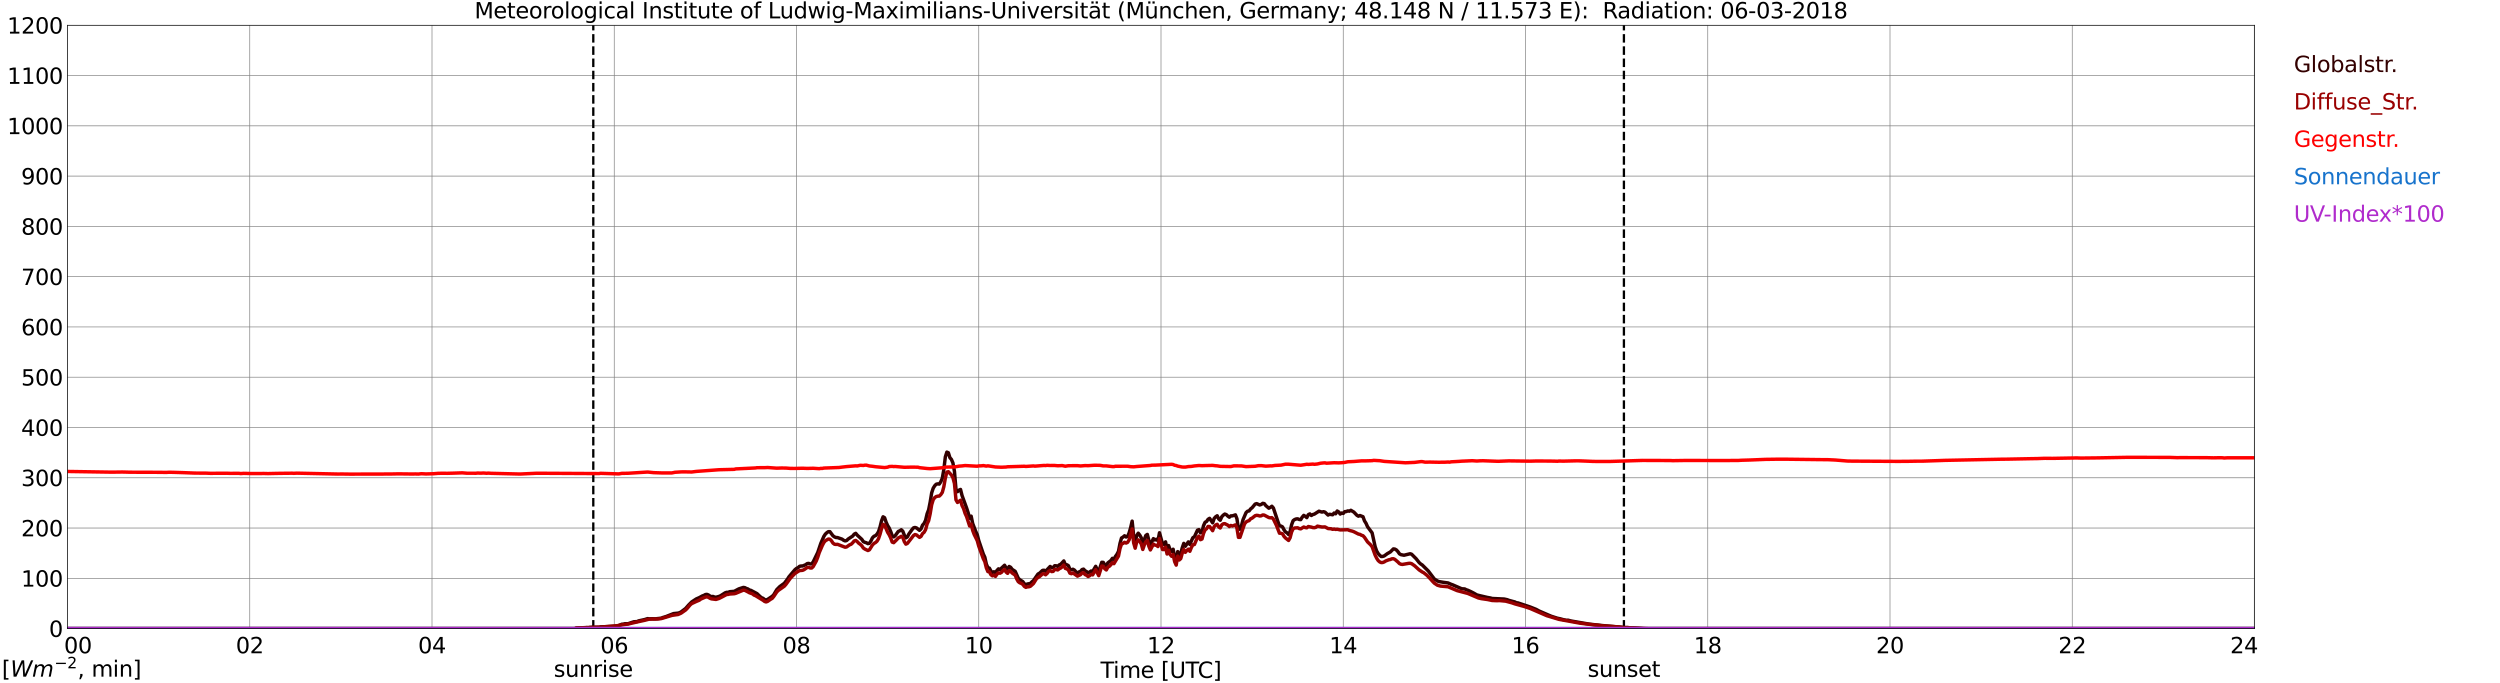<?xml version="1.0" encoding="utf-8" standalone="no"?>
<!DOCTYPE svg PUBLIC "-//W3C//DTD SVG 1.1//EN"
  "http://www.w3.org/Graphics/SVG/1.1/DTD/svg11.dtd">
<svg xmlns:xlink="http://www.w3.org/1999/xlink" width="1085.4pt" height="296.64pt" viewBox="0 0 1085.4 296.64" xmlns="http://www.w3.org/2000/svg" version="1.1">
 <defs>
  <style type="text/css">*{stroke-linejoin: round; stroke-linecap: butt}</style>
 </defs>
 <g id="figure_1">
  <g id="patch_1">
   <path d="M 0 296.64 
L 1085.4 296.64 
L 1085.4 0 
L 0 0 
z
" style="fill: #ffffff"/>
  </g>
  <g id="axes_1">
   <g id="patch_2">
    <path d="M 29.306 272.909 
L 978.814 272.909 
L 978.814 10.976 
L 29.306 10.976 
z
" style="fill: #ffffff"/>
   </g>
   <g id="patch_3">
    <path d="M 978.814 272.909 
L 978.814 272.909 
L 978.814 10.976 
L 978.814 10.976 
z
" clip-path="url(#p0b7a5c82ca)" style="fill: #d3d3d3; opacity: 0.25; stroke: #d3d3d3; stroke-linejoin: miter"/>
   </g>
   <g id="matplotlib.axis_1">
    <g id="xtick_1">
     <g id="line2d_1">
      <path d="M 29.306 272.909 
L 29.306 10.976 
" clip-path="url(#p0b7a5c82ca)" style="fill: none; stroke: #808080; stroke-width: 0.3; stroke-linecap: square"/>
     </g>
     <g id="line2d_2"/>
     <g id="text_1">
      <!--    00 -->
      <g transform="translate(18.733 283.627) scale(0.095 -0.095)">
       <defs>
        <path id="DejaVuSans-20" transform="scale(0.016)"/>
        <path id="DejaVuSans-30" d="M 2034 4250 
Q 1547 4250 1301 3770 
Q 1056 3291 1056 2328 
Q 1056 1369 1301 889 
Q 1547 409 2034 409 
Q 2525 409 2770 889 
Q 3016 1369 3016 2328 
Q 3016 3291 2770 3770 
Q 2525 4250 2034 4250 
z
M 2034 4750 
Q 2819 4750 3233 4129 
Q 3647 3509 3647 2328 
Q 3647 1150 3233 529 
Q 2819 -91 2034 -91 
Q 1250 -91 836 529 
Q 422 1150 422 2328 
Q 422 3509 836 4129 
Q 1250 4750 2034 4750 
z
" transform="scale(0.016)"/>
       </defs>
       <use xlink:href="#DejaVuSans-20"/>
       <use xlink:href="#DejaVuSans-20" transform="translate(31.787 0)"/>
       <use xlink:href="#DejaVuSans-20" transform="translate(63.574 0)"/>
       <use xlink:href="#DejaVuSans-30" transform="translate(95.361 0)"/>
       <use xlink:href="#DejaVuSans-30" transform="translate(158.984 0)"/>
      </g>
     </g>
    </g>
    <g id="xtick_2">
     <g id="line2d_3">
      <path d="M 108.431 272.909 
L 108.431 10.976 
" clip-path="url(#p0b7a5c82ca)" style="fill: none; stroke: #808080; stroke-width: 0.3; stroke-linecap: square"/>
     </g>
     <g id="line2d_4"/>
     <g id="text_2">
      <!-- 02 -->
      <g transform="translate(102.387 283.627) scale(0.095 -0.095)">
       <defs>
        <path id="DejaVuSans-32" d="M 1228 531 
L 3431 531 
L 3431 0 
L 469 0 
L 469 531 
Q 828 903 1448 1529 
Q 2069 2156 2228 2338 
Q 2531 2678 2651 2914 
Q 2772 3150 2772 3378 
Q 2772 3750 2511 3984 
Q 2250 4219 1831 4219 
Q 1534 4219 1204 4116 
Q 875 4013 500 3803 
L 500 4441 
Q 881 4594 1212 4672 
Q 1544 4750 1819 4750 
Q 2544 4750 2975 4387 
Q 3406 4025 3406 3419 
Q 3406 3131 3298 2873 
Q 3191 2616 2906 2266 
Q 2828 2175 2409 1742 
Q 1991 1309 1228 531 
z
" transform="scale(0.016)"/>
       </defs>
       <use xlink:href="#DejaVuSans-30"/>
       <use xlink:href="#DejaVuSans-32" transform="translate(63.623 0)"/>
      </g>
     </g>
    </g>
    <g id="xtick_3">
     <g id="line2d_5">
      <path d="M 187.557 272.909 
L 187.557 10.976 
" clip-path="url(#p0b7a5c82ca)" style="fill: none; stroke: #808080; stroke-width: 0.3; stroke-linecap: square"/>
     </g>
     <g id="line2d_6"/>
     <g id="text_3">
      <!-- 04 -->
      <g transform="translate(181.513 283.627) scale(0.095 -0.095)">
       <defs>
        <path id="DejaVuSans-34" d="M 2419 4116 
L 825 1625 
L 2419 1625 
L 2419 4116 
z
M 2253 4666 
L 3047 4666 
L 3047 1625 
L 3713 1625 
L 3713 1100 
L 3047 1100 
L 3047 0 
L 2419 0 
L 2419 1100 
L 313 1100 
L 313 1709 
L 2253 4666 
z
" transform="scale(0.016)"/>
       </defs>
       <use xlink:href="#DejaVuSans-30"/>
       <use xlink:href="#DejaVuSans-34" transform="translate(63.623 0)"/>
      </g>
     </g>
    </g>
    <g id="xtick_4">
     <g id="line2d_7">
      <path d="M 266.683 272.909 
L 266.683 10.976 
" clip-path="url(#p0b7a5c82ca)" style="fill: none; stroke: #808080; stroke-width: 0.3; stroke-linecap: square"/>
     </g>
     <g id="line2d_8"/>
     <g id="text_4">
      <!-- 06 -->
      <g transform="translate(260.638 283.627) scale(0.095 -0.095)">
       <defs>
        <path id="DejaVuSans-36" d="M 2113 2584 
Q 1688 2584 1439 2293 
Q 1191 2003 1191 1497 
Q 1191 994 1439 701 
Q 1688 409 2113 409 
Q 2538 409 2786 701 
Q 3034 994 3034 1497 
Q 3034 2003 2786 2293 
Q 2538 2584 2113 2584 
z
M 3366 4563 
L 3366 3988 
Q 3128 4100 2886 4159 
Q 2644 4219 2406 4219 
Q 1781 4219 1451 3797 
Q 1122 3375 1075 2522 
Q 1259 2794 1537 2939 
Q 1816 3084 2150 3084 
Q 2853 3084 3261 2657 
Q 3669 2231 3669 1497 
Q 3669 778 3244 343 
Q 2819 -91 2113 -91 
Q 1303 -91 875 529 
Q 447 1150 447 2328 
Q 447 3434 972 4092 
Q 1497 4750 2381 4750 
Q 2619 4750 2861 4703 
Q 3103 4656 3366 4563 
z
" transform="scale(0.016)"/>
       </defs>
       <use xlink:href="#DejaVuSans-30"/>
       <use xlink:href="#DejaVuSans-36" transform="translate(63.623 0)"/>
      </g>
     </g>
    </g>
    <g id="xtick_5">
     <g id="line2d_9">
      <path d="M 345.808 272.909 
L 345.808 10.976 
" clip-path="url(#p0b7a5c82ca)" style="fill: none; stroke: #808080; stroke-width: 0.3; stroke-linecap: square"/>
     </g>
     <g id="line2d_10"/>
     <g id="text_5">
      <!-- 08 -->
      <g transform="translate(339.764 283.627) scale(0.095 -0.095)">
       <defs>
        <path id="DejaVuSans-38" d="M 2034 2216 
Q 1584 2216 1326 1975 
Q 1069 1734 1069 1313 
Q 1069 891 1326 650 
Q 1584 409 2034 409 
Q 2484 409 2743 651 
Q 3003 894 3003 1313 
Q 3003 1734 2745 1975 
Q 2488 2216 2034 2216 
z
M 1403 2484 
Q 997 2584 770 2862 
Q 544 3141 544 3541 
Q 544 4100 942 4425 
Q 1341 4750 2034 4750 
Q 2731 4750 3128 4425 
Q 3525 4100 3525 3541 
Q 3525 3141 3298 2862 
Q 3072 2584 2669 2484 
Q 3125 2378 3379 2068 
Q 3634 1759 3634 1313 
Q 3634 634 3220 271 
Q 2806 -91 2034 -91 
Q 1263 -91 848 271 
Q 434 634 434 1313 
Q 434 1759 690 2068 
Q 947 2378 1403 2484 
z
M 1172 3481 
Q 1172 3119 1398 2916 
Q 1625 2713 2034 2713 
Q 2441 2713 2670 2916 
Q 2900 3119 2900 3481 
Q 2900 3844 2670 4047 
Q 2441 4250 2034 4250 
Q 1625 4250 1398 4047 
Q 1172 3844 1172 3481 
z
" transform="scale(0.016)"/>
       </defs>
       <use xlink:href="#DejaVuSans-30"/>
       <use xlink:href="#DejaVuSans-38" transform="translate(63.623 0)"/>
      </g>
     </g>
    </g>
    <g id="xtick_6">
     <g id="line2d_11">
      <path d="M 424.934 272.909 
L 424.934 10.976 
" clip-path="url(#p0b7a5c82ca)" style="fill: none; stroke: #808080; stroke-width: 0.3; stroke-linecap: square"/>
     </g>
     <g id="line2d_12"/>
     <g id="text_6">
      <!-- 10 -->
      <g transform="translate(418.89 283.627) scale(0.095 -0.095)">
       <defs>
        <path id="DejaVuSans-31" d="M 794 531 
L 1825 531 
L 1825 4091 
L 703 3866 
L 703 4441 
L 1819 4666 
L 2450 4666 
L 2450 531 
L 3481 531 
L 3481 0 
L 794 0 
L 794 531 
z
" transform="scale(0.016)"/>
       </defs>
       <use xlink:href="#DejaVuSans-31"/>
       <use xlink:href="#DejaVuSans-30" transform="translate(63.623 0)"/>
      </g>
     </g>
    </g>
    <g id="xtick_7">
     <g id="line2d_13">
      <path d="M 504.06 272.909 
L 504.06 10.976 
" clip-path="url(#p0b7a5c82ca)" style="fill: none; stroke: #808080; stroke-width: 0.3; stroke-linecap: square"/>
     </g>
     <g id="line2d_14"/>
     <g id="text_7">
      <!-- 12 -->
      <g transform="translate(498.015 283.627) scale(0.095 -0.095)">
       <use xlink:href="#DejaVuSans-31"/>
       <use xlink:href="#DejaVuSans-32" transform="translate(63.623 0)"/>
      </g>
     </g>
    </g>
    <g id="xtick_8">
     <g id="line2d_15">
      <path d="M 583.185 272.909 
L 583.185 10.976 
" clip-path="url(#p0b7a5c82ca)" style="fill: none; stroke: #808080; stroke-width: 0.3; stroke-linecap: square"/>
     </g>
     <g id="line2d_16"/>
     <g id="text_8">
      <!-- 14 -->
      <g transform="translate(577.141 283.627) scale(0.095 -0.095)">
       <use xlink:href="#DejaVuSans-31"/>
       <use xlink:href="#DejaVuSans-34" transform="translate(63.623 0)"/>
      </g>
     </g>
    </g>
    <g id="xtick_9">
     <g id="line2d_17">
      <path d="M 662.311 272.909 
L 662.311 10.976 
" clip-path="url(#p0b7a5c82ca)" style="fill: none; stroke: #808080; stroke-width: 0.3; stroke-linecap: square"/>
     </g>
     <g id="line2d_18"/>
     <g id="text_9">
      <!-- 16 -->
      <g transform="translate(656.267 283.627) scale(0.095 -0.095)">
       <use xlink:href="#DejaVuSans-31"/>
       <use xlink:href="#DejaVuSans-36" transform="translate(63.623 0)"/>
      </g>
     </g>
    </g>
    <g id="xtick_10">
     <g id="line2d_19">
      <path d="M 741.437 272.909 
L 741.437 10.976 
" clip-path="url(#p0b7a5c82ca)" style="fill: none; stroke: #808080; stroke-width: 0.3; stroke-linecap: square"/>
     </g>
     <g id="line2d_20"/>
     <g id="text_10">
      <!-- 18 -->
      <g transform="translate(735.392 283.627) scale(0.095 -0.095)">
       <use xlink:href="#DejaVuSans-31"/>
       <use xlink:href="#DejaVuSans-38" transform="translate(63.623 0)"/>
      </g>
     </g>
    </g>
    <g id="xtick_11">
     <g id="line2d_21">
      <path d="M 820.562 272.909 
L 820.562 10.976 
" clip-path="url(#p0b7a5c82ca)" style="fill: none; stroke: #808080; stroke-width: 0.3; stroke-linecap: square"/>
     </g>
     <g id="line2d_22"/>
     <g id="text_11">
      <!-- 20 -->
      <g transform="translate(814.518 283.627) scale(0.095 -0.095)">
       <use xlink:href="#DejaVuSans-32"/>
       <use xlink:href="#DejaVuSans-30" transform="translate(63.623 0)"/>
      </g>
     </g>
    </g>
    <g id="xtick_12">
     <g id="line2d_23">
      <path d="M 899.688 272.909 
L 899.688 10.976 
" clip-path="url(#p0b7a5c82ca)" style="fill: none; stroke: #808080; stroke-width: 0.3; stroke-linecap: square"/>
     </g>
     <g id="line2d_24"/>
     <g id="text_12">
      <!-- 22 -->
      <g transform="translate(893.644 283.627) scale(0.095 -0.095)">
       <use xlink:href="#DejaVuSans-32"/>
       <use xlink:href="#DejaVuSans-32" transform="translate(63.623 0)"/>
      </g>
     </g>
    </g>
    <g id="xtick_13">
     <g id="line2d_25">
      <path d="M 978.814 272.909 
L 978.814 10.976 
" clip-path="url(#p0b7a5c82ca)" style="fill: none; stroke: #808080; stroke-width: 0.3; stroke-linecap: square"/>
     </g>
     <g id="line2d_26"/>
     <g id="text_13">
      <!-- 24    -->
      <g transform="translate(968.241 283.627) scale(0.095 -0.095)">
       <use xlink:href="#DejaVuSans-32"/>
       <use xlink:href="#DejaVuSans-34" transform="translate(63.623 0)"/>
       <use xlink:href="#DejaVuSans-20" transform="translate(127.246 0)"/>
       <use xlink:href="#DejaVuSans-20" transform="translate(159.033 0)"/>
       <use xlink:href="#DejaVuSans-20" transform="translate(190.82 0)"/>
      </g>
     </g>
    </g>
    <g id="text_14">
     <!-- Time [UTC] -->
     <g transform="translate(477.806 294.322) scale(0.095 -0.095)">
      <defs>
       <path id="DejaVuSans-54" d="M -19 4666 
L 3928 4666 
L 3928 4134 
L 2272 4134 
L 2272 0 
L 1638 0 
L 1638 4134 
L -19 4134 
L -19 4666 
z
" transform="scale(0.016)"/>
       <path id="DejaVuSans-69" d="M 603 3500 
L 1178 3500 
L 1178 0 
L 603 0 
L 603 3500 
z
M 603 4863 
L 1178 4863 
L 1178 4134 
L 603 4134 
L 603 4863 
z
" transform="scale(0.016)"/>
       <path id="DejaVuSans-6d" d="M 3328 2828 
Q 3544 3216 3844 3400 
Q 4144 3584 4550 3584 
Q 5097 3584 5394 3201 
Q 5691 2819 5691 2113 
L 5691 0 
L 5113 0 
L 5113 2094 
Q 5113 2597 4934 2840 
Q 4756 3084 4391 3084 
Q 3944 3084 3684 2787 
Q 3425 2491 3425 1978 
L 3425 0 
L 2847 0 
L 2847 2094 
Q 2847 2600 2669 2842 
Q 2491 3084 2119 3084 
Q 1678 3084 1418 2786 
Q 1159 2488 1159 1978 
L 1159 0 
L 581 0 
L 581 3500 
L 1159 3500 
L 1159 2956 
Q 1356 3278 1631 3431 
Q 1906 3584 2284 3584 
Q 2666 3584 2933 3390 
Q 3200 3197 3328 2828 
z
" transform="scale(0.016)"/>
       <path id="DejaVuSans-65" d="M 3597 1894 
L 3597 1613 
L 953 1613 
Q 991 1019 1311 708 
Q 1631 397 2203 397 
Q 2534 397 2845 478 
Q 3156 559 3463 722 
L 3463 178 
Q 3153 47 2828 -22 
Q 2503 -91 2169 -91 
Q 1331 -91 842 396 
Q 353 884 353 1716 
Q 353 2575 817 3079 
Q 1281 3584 2069 3584 
Q 2775 3584 3186 3129 
Q 3597 2675 3597 1894 
z
M 3022 2063 
Q 3016 2534 2758 2815 
Q 2500 3097 2075 3097 
Q 1594 3097 1305 2825 
Q 1016 2553 972 2059 
L 3022 2063 
z
" transform="scale(0.016)"/>
       <path id="DejaVuSans-5b" d="M 550 4863 
L 1875 4863 
L 1875 4416 
L 1125 4416 
L 1125 -397 
L 1875 -397 
L 1875 -844 
L 550 -844 
L 550 4863 
z
" transform="scale(0.016)"/>
       <path id="DejaVuSans-55" d="M 556 4666 
L 1191 4666 
L 1191 1831 
Q 1191 1081 1462 751 
Q 1734 422 2344 422 
Q 2950 422 3222 751 
Q 3494 1081 3494 1831 
L 3494 4666 
L 4128 4666 
L 4128 1753 
Q 4128 841 3676 375 
Q 3225 -91 2344 -91 
Q 1459 -91 1007 375 
Q 556 841 556 1753 
L 556 4666 
z
" transform="scale(0.016)"/>
       <path id="DejaVuSans-43" d="M 4122 4306 
L 4122 3641 
Q 3803 3938 3442 4084 
Q 3081 4231 2675 4231 
Q 1875 4231 1450 3742 
Q 1025 3253 1025 2328 
Q 1025 1406 1450 917 
Q 1875 428 2675 428 
Q 3081 428 3442 575 
Q 3803 722 4122 1019 
L 4122 359 
Q 3791 134 3420 21 
Q 3050 -91 2638 -91 
Q 1578 -91 968 557 
Q 359 1206 359 2328 
Q 359 3453 968 4101 
Q 1578 4750 2638 4750 
Q 3056 4750 3426 4639 
Q 3797 4528 4122 4306 
z
" transform="scale(0.016)"/>
       <path id="DejaVuSans-5d" d="M 1947 4863 
L 1947 -844 
L 622 -844 
L 622 -397 
L 1369 -397 
L 1369 4416 
L 622 4416 
L 622 4863 
L 1947 4863 
z
" transform="scale(0.016)"/>
      </defs>
      <use xlink:href="#DejaVuSans-54"/>
      <use xlink:href="#DejaVuSans-69" transform="translate(57.959 0)"/>
      <use xlink:href="#DejaVuSans-6d" transform="translate(85.742 0)"/>
      <use xlink:href="#DejaVuSans-65" transform="translate(183.154 0)"/>
      <use xlink:href="#DejaVuSans-20" transform="translate(244.678 0)"/>
      <use xlink:href="#DejaVuSans-5b" transform="translate(276.465 0)"/>
      <use xlink:href="#DejaVuSans-55" transform="translate(315.479 0)"/>
      <use xlink:href="#DejaVuSans-54" transform="translate(388.672 0)"/>
      <use xlink:href="#DejaVuSans-43" transform="translate(443.881 0)"/>
      <use xlink:href="#DejaVuSans-5d" transform="translate(513.705 0)"/>
     </g>
    </g>
   </g>
   <g id="matplotlib.axis_2">
    <g id="ytick_1">
     <g id="line2d_27">
      <path d="M 29.306 272.909 
L 978.814 272.909 
" clip-path="url(#p0b7a5c82ca)" style="fill: none; stroke: #808080; stroke-width: 0.3; stroke-linecap: square"/>
     </g>
     <g id="line2d_28"/>
     <g id="text_15">
      <!-- 0 -->
      <g transform="translate(21.261 276.518) scale(0.095 -0.095)">
       <use xlink:href="#DejaVuSans-30"/>
      </g>
     </g>
    </g>
    <g id="ytick_2">
     <g id="line2d_29">
      <path d="M 29.306 251.081 
L 978.814 251.081 
" clip-path="url(#p0b7a5c82ca)" style="fill: none; stroke: #808080; stroke-width: 0.3; stroke-linecap: square"/>
     </g>
     <g id="line2d_30"/>
     <g id="text_16">
      <!-- 100 -->
      <g transform="translate(9.173 254.69) scale(0.095 -0.095)">
       <use xlink:href="#DejaVuSans-31"/>
       <use xlink:href="#DejaVuSans-30" transform="translate(63.623 0)"/>
       <use xlink:href="#DejaVuSans-30" transform="translate(127.246 0)"/>
      </g>
     </g>
    </g>
    <g id="ytick_3">
     <g id="line2d_31">
      <path d="M 29.306 229.253 
L 978.814 229.253 
" clip-path="url(#p0b7a5c82ca)" style="fill: none; stroke: #808080; stroke-width: 0.3; stroke-linecap: square"/>
     </g>
     <g id="line2d_32"/>
     <g id="text_17">
      <!-- 200 -->
      <g transform="translate(9.173 232.863) scale(0.095 -0.095)">
       <use xlink:href="#DejaVuSans-32"/>
       <use xlink:href="#DejaVuSans-30" transform="translate(63.623 0)"/>
       <use xlink:href="#DejaVuSans-30" transform="translate(127.246 0)"/>
      </g>
     </g>
    </g>
    <g id="ytick_4">
     <g id="line2d_33">
      <path d="M 29.306 207.426 
L 978.814 207.426 
" clip-path="url(#p0b7a5c82ca)" style="fill: none; stroke: #808080; stroke-width: 0.3; stroke-linecap: square"/>
     </g>
     <g id="line2d_34"/>
     <g id="text_18">
      <!-- 300 -->
      <g transform="translate(9.173 211.035) scale(0.095 -0.095)">
       <defs>
        <path id="DejaVuSans-33" d="M 2597 2516 
Q 3050 2419 3304 2112 
Q 3559 1806 3559 1356 
Q 3559 666 3084 287 
Q 2609 -91 1734 -91 
Q 1441 -91 1130 -33 
Q 819 25 488 141 
L 488 750 
Q 750 597 1062 519 
Q 1375 441 1716 441 
Q 2309 441 2620 675 
Q 2931 909 2931 1356 
Q 2931 1769 2642 2001 
Q 2353 2234 1838 2234 
L 1294 2234 
L 1294 2753 
L 1863 2753 
Q 2328 2753 2575 2939 
Q 2822 3125 2822 3475 
Q 2822 3834 2567 4026 
Q 2313 4219 1838 4219 
Q 1578 4219 1281 4162 
Q 984 4106 628 3988 
L 628 4550 
Q 988 4650 1302 4700 
Q 1616 4750 1894 4750 
Q 2613 4750 3031 4423 
Q 3450 4097 3450 3541 
Q 3450 3153 3228 2886 
Q 3006 2619 2597 2516 
z
" transform="scale(0.016)"/>
       </defs>
       <use xlink:href="#DejaVuSans-33"/>
       <use xlink:href="#DejaVuSans-30" transform="translate(63.623 0)"/>
       <use xlink:href="#DejaVuSans-30" transform="translate(127.246 0)"/>
      </g>
     </g>
    </g>
    <g id="ytick_5">
     <g id="line2d_35">
      <path d="M 29.306 185.598 
L 978.814 185.598 
" clip-path="url(#p0b7a5c82ca)" style="fill: none; stroke: #808080; stroke-width: 0.3; stroke-linecap: square"/>
     </g>
     <g id="line2d_36"/>
     <g id="text_19">
      <!-- 400 -->
      <g transform="translate(9.173 189.207) scale(0.095 -0.095)">
       <use xlink:href="#DejaVuSans-34"/>
       <use xlink:href="#DejaVuSans-30" transform="translate(63.623 0)"/>
       <use xlink:href="#DejaVuSans-30" transform="translate(127.246 0)"/>
      </g>
     </g>
    </g>
    <g id="ytick_6">
     <g id="line2d_37">
      <path d="M 29.306 163.77 
L 978.814 163.77 
" clip-path="url(#p0b7a5c82ca)" style="fill: none; stroke: #808080; stroke-width: 0.3; stroke-linecap: square"/>
     </g>
     <g id="line2d_38"/>
     <g id="text_20">
      <!-- 500 -->
      <g transform="translate(9.173 167.379) scale(0.095 -0.095)">
       <defs>
        <path id="DejaVuSans-35" d="M 691 4666 
L 3169 4666 
L 3169 4134 
L 1269 4134 
L 1269 2991 
Q 1406 3038 1543 3061 
Q 1681 3084 1819 3084 
Q 2600 3084 3056 2656 
Q 3513 2228 3513 1497 
Q 3513 744 3044 326 
Q 2575 -91 1722 -91 
Q 1428 -91 1123 -41 
Q 819 9 494 109 
L 494 744 
Q 775 591 1075 516 
Q 1375 441 1709 441 
Q 2250 441 2565 725 
Q 2881 1009 2881 1497 
Q 2881 1984 2565 2268 
Q 2250 2553 1709 2553 
Q 1456 2553 1204 2497 
Q 953 2441 691 2322 
L 691 4666 
z
" transform="scale(0.016)"/>
       </defs>
       <use xlink:href="#DejaVuSans-35"/>
       <use xlink:href="#DejaVuSans-30" transform="translate(63.623 0)"/>
       <use xlink:href="#DejaVuSans-30" transform="translate(127.246 0)"/>
      </g>
     </g>
    </g>
    <g id="ytick_7">
     <g id="line2d_39">
      <path d="M 29.306 141.942 
L 978.814 141.942 
" clip-path="url(#p0b7a5c82ca)" style="fill: none; stroke: #808080; stroke-width: 0.3; stroke-linecap: square"/>
     </g>
     <g id="line2d_40"/>
     <g id="text_21">
      <!-- 600 -->
      <g transform="translate(9.173 145.551) scale(0.095 -0.095)">
       <use xlink:href="#DejaVuSans-36"/>
       <use xlink:href="#DejaVuSans-30" transform="translate(63.623 0)"/>
       <use xlink:href="#DejaVuSans-30" transform="translate(127.246 0)"/>
      </g>
     </g>
    </g>
    <g id="ytick_8">
     <g id="line2d_41">
      <path d="M 29.306 120.114 
L 978.814 120.114 
" clip-path="url(#p0b7a5c82ca)" style="fill: none; stroke: #808080; stroke-width: 0.3; stroke-linecap: square"/>
     </g>
     <g id="line2d_42"/>
     <g id="text_22">
      <!-- 700 -->
      <g transform="translate(9.173 123.724) scale(0.095 -0.095)">
       <defs>
        <path id="DejaVuSans-37" d="M 525 4666 
L 3525 4666 
L 3525 4397 
L 1831 0 
L 1172 0 
L 2766 4134 
L 525 4134 
L 525 4666 
z
" transform="scale(0.016)"/>
       </defs>
       <use xlink:href="#DejaVuSans-37"/>
       <use xlink:href="#DejaVuSans-30" transform="translate(63.623 0)"/>
       <use xlink:href="#DejaVuSans-30" transform="translate(127.246 0)"/>
      </g>
     </g>
    </g>
    <g id="ytick_9">
     <g id="line2d_43">
      <path d="M 29.306 98.287 
L 978.814 98.287 
" clip-path="url(#p0b7a5c82ca)" style="fill: none; stroke: #808080; stroke-width: 0.3; stroke-linecap: square"/>
     </g>
     <g id="line2d_44"/>
     <g id="text_23">
      <!-- 800 -->
      <g transform="translate(9.173 101.896) scale(0.095 -0.095)">
       <use xlink:href="#DejaVuSans-38"/>
       <use xlink:href="#DejaVuSans-30" transform="translate(63.623 0)"/>
       <use xlink:href="#DejaVuSans-30" transform="translate(127.246 0)"/>
      </g>
     </g>
    </g>
    <g id="ytick_10">
     <g id="line2d_45">
      <path d="M 29.306 76.459 
L 978.814 76.459 
" clip-path="url(#p0b7a5c82ca)" style="fill: none; stroke: #808080; stroke-width: 0.3; stroke-linecap: square"/>
     </g>
     <g id="line2d_46"/>
     <g id="text_24">
      <!-- 900 -->
      <g transform="translate(9.173 80.068) scale(0.095 -0.095)">
       <defs>
        <path id="DejaVuSans-39" d="M 703 97 
L 703 672 
Q 941 559 1184 500 
Q 1428 441 1663 441 
Q 2288 441 2617 861 
Q 2947 1281 2994 2138 
Q 2813 1869 2534 1725 
Q 2256 1581 1919 1581 
Q 1219 1581 811 2004 
Q 403 2428 403 3163 
Q 403 3881 828 4315 
Q 1253 4750 1959 4750 
Q 2769 4750 3195 4129 
Q 3622 3509 3622 2328 
Q 3622 1225 3098 567 
Q 2575 -91 1691 -91 
Q 1453 -91 1209 -44 
Q 966 3 703 97 
z
M 1959 2075 
Q 2384 2075 2632 2365 
Q 2881 2656 2881 3163 
Q 2881 3666 2632 3958 
Q 2384 4250 1959 4250 
Q 1534 4250 1286 3958 
Q 1038 3666 1038 3163 
Q 1038 2656 1286 2365 
Q 1534 2075 1959 2075 
z
" transform="scale(0.016)"/>
       </defs>
       <use xlink:href="#DejaVuSans-39"/>
       <use xlink:href="#DejaVuSans-30" transform="translate(63.623 0)"/>
       <use xlink:href="#DejaVuSans-30" transform="translate(127.246 0)"/>
      </g>
     </g>
    </g>
    <g id="ytick_11">
     <g id="line2d_47">
      <path d="M 29.306 54.631 
L 978.814 54.631 
" clip-path="url(#p0b7a5c82ca)" style="fill: none; stroke: #808080; stroke-width: 0.3; stroke-linecap: square"/>
     </g>
     <g id="line2d_48"/>
     <g id="text_25">
      <!-- 1000 -->
      <g transform="translate(3.128 58.24) scale(0.095 -0.095)">
       <use xlink:href="#DejaVuSans-31"/>
       <use xlink:href="#DejaVuSans-30" transform="translate(63.623 0)"/>
       <use xlink:href="#DejaVuSans-30" transform="translate(127.246 0)"/>
       <use xlink:href="#DejaVuSans-30" transform="translate(190.869 0)"/>
      </g>
     </g>
    </g>
    <g id="ytick_12">
     <g id="line2d_49">
      <path d="M 29.306 32.803 
L 978.814 32.803 
" clip-path="url(#p0b7a5c82ca)" style="fill: none; stroke: #808080; stroke-width: 0.3; stroke-linecap: square"/>
     </g>
     <g id="line2d_50"/>
     <g id="text_26">
      <!-- 1100 -->
      <g transform="translate(3.128 36.413) scale(0.095 -0.095)">
       <use xlink:href="#DejaVuSans-31"/>
       <use xlink:href="#DejaVuSans-31" transform="translate(63.623 0)"/>
       <use xlink:href="#DejaVuSans-30" transform="translate(127.246 0)"/>
       <use xlink:href="#DejaVuSans-30" transform="translate(190.869 0)"/>
      </g>
     </g>
    </g>
    <g id="ytick_13">
     <g id="line2d_51">
      <path d="M 29.306 10.976 
L 978.814 10.976 
" clip-path="url(#p0b7a5c82ca)" style="fill: none; stroke: #808080; stroke-width: 0.3; stroke-linecap: square"/>
     </g>
     <g id="line2d_52"/>
     <g id="text_27">
      <!-- 1200 -->
      <g transform="translate(3.128 14.585) scale(0.095 -0.095)">
       <use xlink:href="#DejaVuSans-31"/>
       <use xlink:href="#DejaVuSans-32" transform="translate(63.623 0)"/>
       <use xlink:href="#DejaVuSans-30" transform="translate(127.246 0)"/>
       <use xlink:href="#DejaVuSans-30" transform="translate(190.869 0)"/>
      </g>
     </g>
    </g>
   </g>
   <g id="line2d_53">
    <path d="M 257.583 272.909 
L 257.583 10.976 
" clip-path="url(#p0b7a5c82ca)" style="fill: none; stroke-dasharray: 3.7,1.6; stroke-dashoffset: 0; stroke: #000000"/>
   </g>
   <g id="line2d_54">
    <path d="M 705.039 272.909 
L 705.039 10.976 
" clip-path="url(#p0b7a5c82ca)" style="fill: none; stroke-dasharray: 3.7,1.6; stroke-dashoffset: 0; stroke: #000000"/>
   </g>
   <g id="line2d_55">
    <path d="M 29.306 272.909 
L 249.539 272.909 
L 250.198 272.73 
L 252.176 272.625 
L 254.814 272.459 
L 255.473 272.501 
L 256.133 272.378 
L 260.089 272.337 
L 260.748 272.171 
L 266.683 271.903 
L 268.661 271.571 
L 269.98 271.014 
L 270.639 270.973 
L 271.298 270.807 
L 272.617 270.807 
L 274.595 270.145 
L 275.255 269.938 
L 276.573 269.877 
L 277.233 269.567 
L 279.87 268.989 
L 281.189 268.574 
L 281.849 268.679 
L 283.167 268.637 
L 284.486 268.679 
L 287.124 268.388 
L 287.783 268.098 
L 289.102 267.705 
L 292.399 266.404 
L 294.377 266.197 
L 295.036 266.011 
L 295.696 265.679 
L 297.674 264.171 
L 298.992 262.663 
L 300.311 261.34 
L 301.63 260.471 
L 302.289 260.037 
L 303.608 259.459 
L 304.927 258.736 
L 305.586 258.507 
L 306.246 258.136 
L 306.905 258.053 
L 307.564 258.302 
L 308.224 258.756 
L 308.883 259.046 
L 309.543 258.941 
L 310.202 259.21 
L 310.861 259.293 
L 312.18 258.941 
L 312.839 258.653 
L 314.818 257.391 
L 315.477 257.164 
L 316.136 257.164 
L 316.796 256.896 
L 318.774 256.73 
L 320.752 255.676 
L 322.73 255.036 
L 323.39 255.139 
L 324.049 255.49 
L 324.708 255.698 
L 325.368 256.152 
L 326.027 256.318 
L 328.665 257.723 
L 329.983 258.983 
L 330.643 259.52 
L 331.302 259.768 
L 331.961 260.305 
L 332.621 260.493 
L 333.28 260.223 
L 335.258 258.9 
L 335.918 258.238 
L 337.236 256.008 
L 338.555 254.663 
L 340.533 253.238 
L 341.852 251.5 
L 342.512 250.446 
L 345.149 247.324 
L 345.808 246.788 
L 346.468 246.458 
L 347.127 245.877 
L 347.787 245.733 
L 348.446 245.733 
L 349.765 245.196 
L 350.424 244.701 
L 351.083 244.596 
L 351.743 244.845 
L 352.402 244.803 
L 353.062 243.935 
L 355.04 239.842 
L 356.359 235.915 
L 357.677 232.896 
L 358.337 231.884 
L 358.996 231.264 
L 359.655 230.81 
L 360.315 230.831 
L 361.634 232.608 
L 362.293 233.104 
L 362.952 233.372 
L 363.612 233.394 
L 365.59 234.075 
L 366.249 234.551 
L 366.909 234.841 
L 367.568 234.675 
L 368.227 234.034 
L 370.206 232.733 
L 370.865 231.905 
L 371.524 231.554 
L 372.184 232.34 
L 374.162 234.158 
L 374.821 235.151 
L 375.481 235.461 
L 376.14 235.647 
L 376.799 236.018 
L 377.459 235.874 
L 378.118 234.883 
L 378.777 233.518 
L 379.437 232.835 
L 380.096 232.567 
L 380.756 231.905 
L 381.415 230.831 
L 382.074 228.804 
L 382.734 226.117 
L 383.393 224.381 
L 384.053 224.774 
L 384.712 226.697 
L 385.371 228.164 
L 386.031 229.218 
L 386.69 230.727 
L 387.349 232.586 
L 388.009 233.104 
L 388.668 232.567 
L 389.987 230.727 
L 390.646 230.458 
L 391.306 230.004 
L 391.965 230.644 
L 392.624 232.359 
L 393.284 233.538 
L 393.943 233.104 
L 394.603 231.822 
L 395.921 229.982 
L 396.581 229.177 
L 397.24 229.011 
L 397.899 229.197 
L 399.218 230.251 
L 399.878 229.611 
L 400.537 227.998 
L 401.196 227.254 
L 401.856 225.87 
L 402.515 223.059 
L 403.175 221.343 
L 403.834 218.036 
L 404.493 214.004 
L 405.153 211.979 
L 405.812 210.905 
L 406.471 210.222 
L 407.131 210.078 
L 407.79 210.161 
L 408.45 209.189 
L 409.109 207.639 
L 409.768 203.898 
L 410.428 198.358 
L 411.087 196.291 
L 411.746 196.579 
L 412.406 198.688 
L 413.065 199.454 
L 413.725 201.004 
L 414.384 204.662 
L 415.043 212.433 
L 415.703 213.467 
L 416.362 212.806 
L 417.022 212.496 
L 417.681 215.142 
L 419.659 220.557 
L 420.318 222.563 
L 420.978 225.043 
L 421.637 224.091 
L 422.297 227.276 
L 423.615 230.685 
L 424.275 232.132 
L 424.934 234.675 
L 426.912 240.525 
L 427.572 241.931 
L 428.231 244.928 
L 428.89 246.458 
L 429.55 246.663 
L 430.209 247.903 
L 430.869 248.566 
L 431.528 248.235 
L 432.187 248.669 
L 432.847 247.656 
L 433.506 246.973 
L 434.165 247.263 
L 436.144 245.404 
L 436.803 246.561 
L 437.462 247.119 
L 438.122 245.941 
L 438.781 246.292 
L 439.44 247.202 
L 440.759 248.049 
L 442.078 251.024 
L 442.737 251.686 
L 444.056 252.513 
L 444.716 253.423 
L 445.375 253.858 
L 446.034 253.548 
L 447.353 253.321 
L 448.012 252.618 
L 448.672 252.1 
L 450.65 249.228 
L 451.309 248.876 
L 452.628 247.634 
L 453.287 247.573 
L 453.947 248.027 
L 455.925 245.941 
L 456.584 246.395 
L 457.244 246.416 
L 457.903 245.609 
L 458.563 245.65 
L 459.222 245.877 
L 459.881 245.257 
L 460.541 244.969 
L 461.859 243.542 
L 462.519 245.094 
L 463.178 245.196 
L 463.838 245.567 
L 464.497 247.119 
L 465.156 247.407 
L 465.816 247.139 
L 466.475 247.512 
L 467.134 248.276 
L 467.794 248.772 
L 468.453 248.318 
L 469.113 248.069 
L 469.772 247.283 
L 470.431 247.097 
L 471.091 247.8 
L 471.75 248.174 
L 472.409 248.772 
L 473.728 247.903 
L 474.388 248.11 
L 475.706 245.877 
L 477.025 248.647 
L 477.685 246.106 
L 478.344 244.122 
L 479.003 244.162 
L 479.663 245.299 
L 480.322 245.692 
L 480.981 244.369 
L 482.3 243.378 
L 482.96 242.407 
L 483.619 242.861 
L 484.278 241.579 
L 484.938 240.669 
L 485.597 239.388 
L 486.256 235.937 
L 486.916 233.58 
L 487.575 233.187 
L 488.235 232.608 
L 488.894 233.145 
L 489.553 232.896 
L 490.213 231.388 
L 490.872 229.116 
L 491.532 226.263 
L 492.191 232.628 
L 492.85 235.273 
L 493.51 232.586 
L 494.169 231.493 
L 494.828 232.298 
L 495.488 233.477 
L 496.147 236.059 
L 497.466 232.464 
L 498.125 232.03 
L 498.785 234.592 
L 499.444 236.494 
L 500.763 233.848 
L 501.422 234.426 
L 502.082 234.117 
L 502.741 234.841 
L 503.4 231.305 
L 504.719 236.101 
L 505.379 236.349 
L 506.038 235.254 
L 506.697 238.458 
L 507.357 236.867 
L 508.016 238.665 
L 508.675 239.366 
L 509.335 238.458 
L 509.994 242.055 
L 510.654 243.688 
L 511.313 239.49 
L 511.972 241.123 
L 512.632 240.298 
L 513.291 237.816 
L 513.95 235.915 
L 514.61 237.177 
L 515.929 235.273 
L 516.588 236.349 
L 517.907 233.414 
L 518.566 233.062 
L 519.885 230.19 
L 520.544 229.941 
L 521.204 231.327 
L 521.863 230.954 
L 522.522 228.225 
L 523.182 226.758 
L 523.841 226.407 
L 524.501 225.455 
L 525.16 225.043 
L 526.479 226.985 
L 527.138 225.104 
L 527.797 224.359 
L 528.457 223.927 
L 529.116 225.292 
L 529.776 225.87 
L 530.435 224.359 
L 531.094 223.659 
L 531.754 223.183 
L 532.413 223.43 
L 533.073 224.071 
L 533.732 224.547 
L 534.391 223.969 
L 535.051 223.969 
L 536.369 223.534 
L 537.029 225.228 
L 537.688 229.714 
L 538.348 229.777 
L 539.007 228.206 
L 539.666 225.643 
L 540.985 222.563 
L 541.644 221.943 
L 542.304 221.819 
L 542.963 220.95 
L 543.623 220.433 
L 544.941 218.841 
L 545.601 218.656 
L 546.919 219.234 
L 547.579 219.007 
L 548.238 218.531 
L 548.898 218.656 
L 549.557 219.503 
L 550.876 220.64 
L 551.535 220.289 
L 552.195 219.793 
L 552.854 220.557 
L 554.832 226.51 
L 555.491 228.308 
L 556.151 228.391 
L 556.81 228.743 
L 557.47 230.024 
L 558.129 230.954 
L 558.788 231.347 
L 559.448 232.071 
L 560.107 230.81 
L 560.766 227.813 
L 561.426 226.036 
L 562.085 225.56 
L 562.745 225.311 
L 563.404 225.25 
L 564.063 225.538 
L 564.723 225.601 
L 565.382 224.525 
L 566.042 223.761 
L 566.701 224.174 
L 567.36 224.733 
L 568.02 223.43 
L 568.679 223.12 
L 569.338 223.803 
L 569.998 223.388 
L 570.657 223.203 
L 572.635 221.943 
L 573.954 222.334 
L 574.613 222.148 
L 575.273 222.356 
L 576.592 223.617 
L 577.251 223.266 
L 578.57 223.493 
L 579.229 222.727 
L 579.889 223.059 
L 580.548 221.86 
L 581.207 222.253 
L 581.867 223.183 
L 582.526 222.727 
L 583.185 222.914 
L 583.845 222.129 
L 584.504 222.107 
L 585.164 221.797 
L 585.823 221.943 
L 586.482 221.55 
L 587.801 222.334 
L 589.12 223.72 
L 589.779 224.113 
L 590.439 223.823 
L 591.757 224.34 
L 592.417 226.158 
L 593.076 227.193 
L 593.736 228.701 
L 595.714 231.347 
L 597.032 237.34 
L 597.692 239.222 
L 598.351 240.34 
L 599.011 241.082 
L 599.67 241.621 
L 600.329 241.579 
L 600.989 241.352 
L 602.307 240.381 
L 603.626 239.637 
L 604.945 238.314 
L 605.604 238.395 
L 606.264 238.768 
L 606.923 239.49 
L 607.582 240.442 
L 608.242 240.813 
L 609.561 241.062 
L 612.198 240.42 
L 612.858 240.608 
L 614.836 242.592 
L 616.154 244.266 
L 616.814 244.864 
L 617.473 245.279 
L 620.111 247.903 
L 622.748 251.398 
L 624.067 252.225 
L 624.726 252.493 
L 626.705 252.823 
L 628.683 253.091 
L 630.001 253.672 
L 630.661 253.899 
L 631.98 254.477 
L 634.617 255.615 
L 635.936 255.698 
L 636.595 256.049 
L 637.255 256.254 
L 638.573 256.854 
L 639.892 257.536 
L 641.211 258.302 
L 642.53 258.631 
L 645.827 259.397 
L 647.145 259.624 
L 647.805 259.83 
L 653.08 260.078 
L 654.399 260.369 
L 655.058 260.637 
L 657.036 261.174 
L 657.695 261.34 
L 658.355 261.692 
L 659.014 261.753 
L 664.289 263.51 
L 666.927 264.564 
L 668.246 265.287 
L 672.202 267.002 
L 673.521 267.561 
L 676.158 268.408 
L 677.477 268.679 
L 678.796 269.05 
L 680.114 269.298 
L 680.774 269.257 
L 682.092 269.608 
L 690.005 270.973 
L 695.939 271.612 
L 705.83 272.481 
L 706.49 272.44 
L 707.808 272.584 
L 709.786 272.647 
L 713.743 272.909 
L 978.154 272.909 
L 978.154 272.909 
" clip-path="url(#p0b7a5c82ca)" style="fill: none; stroke: #330000; stroke-width: 1.5; stroke-linecap: square"/>
   </g>
   <g id="line2d_56">
    <path d="M 29.306 272.909 
L 249.539 272.909 
L 250.198 272.59 
L 252.176 272.549 
L 255.473 272.464 
L 258.77 272.295 
L 260.089 272.295 
L 261.408 272.212 
L 268.002 271.667 
L 269.32 271.414 
L 271.298 271.121 
L 272.617 270.953 
L 276.573 270.03 
L 279.87 269.316 
L 281.849 268.812 
L 285.805 268.729 
L 287.124 268.561 
L 289.102 267.971 
L 291.739 267.175 
L 293.717 266.88 
L 294.377 266.797 
L 295.696 266.21 
L 297.674 264.824 
L 298.333 264.152 
L 299.652 262.6 
L 300.311 262.054 
L 302.289 261.131 
L 303.608 260.585 
L 304.267 260.081 
L 306.246 259.24 
L 306.905 259.116 
L 307.564 259.325 
L 308.224 259.744 
L 308.883 259.998 
L 310.861 260.249 
L 312.18 259.83 
L 313.499 259.157 
L 315.477 258.107 
L 316.136 258.066 
L 316.796 257.898 
L 318.774 257.771 
L 319.433 257.603 
L 322.73 256.219 
L 323.39 256.302 
L 324.708 256.975 
L 325.368 257.352 
L 326.686 257.815 
L 327.346 258.361 
L 328.005 258.612 
L 331.302 260.626 
L 331.961 261.131 
L 332.621 261.34 
L 333.28 261.089 
L 334.599 260.164 
L 335.258 259.786 
L 335.918 258.989 
L 337.236 257.016 
L 337.896 256.344 
L 339.874 254.96 
L 340.533 254.497 
L 341.193 253.742 
L 343.171 251.013 
L 345.149 248.957 
L 346.468 248.117 
L 347.127 247.739 
L 348.446 247.613 
L 349.105 247.32 
L 350.424 246.397 
L 351.083 246.27 
L 351.743 246.606 
L 352.402 246.606 
L 353.062 245.976 
L 354.38 243.583 
L 355.04 241.905 
L 355.699 239.89 
L 357.018 236.825 
L 357.677 235.566 
L 358.337 234.769 
L 359.655 234.014 
L 360.315 234.097 
L 360.974 234.769 
L 361.634 235.775 
L 362.293 236.28 
L 362.952 236.365 
L 363.612 236.321 
L 366.909 237.581 
L 367.568 237.456 
L 368.887 236.533 
L 369.546 236.28 
L 370.206 235.651 
L 370.865 234.852 
L 371.524 234.643 
L 372.184 235.147 
L 372.843 235.861 
L 373.502 236.321 
L 374.162 236.952 
L 374.821 237.917 
L 375.481 238.379 
L 376.799 239.008 
L 377.459 238.716 
L 378.777 236.616 
L 379.437 235.943 
L 380.096 235.566 
L 380.756 234.979 
L 381.415 233.887 
L 382.074 231.956 
L 382.734 229.522 
L 383.393 227.675 
L 384.053 227.968 
L 385.371 231.117 
L 386.031 232.167 
L 386.69 233.51 
L 387.349 235.356 
L 388.009 235.607 
L 389.328 234.306 
L 389.987 233.551 
L 390.646 233.259 
L 391.306 232.837 
L 391.965 233.342 
L 392.624 235.188 
L 393.284 236.238 
L 393.943 235.943 
L 396.581 232.545 
L 397.24 232.082 
L 397.899 232.25 
L 399.218 233.3 
L 399.878 232.879 
L 400.537 231.663 
L 401.196 231.117 
L 401.856 229.941 
L 402.515 227.466 
L 403.175 226.08 
L 403.834 223.1 
L 404.493 219.154 
L 405.153 216.971 
L 405.812 216.047 
L 406.471 215.585 
L 407.131 215.417 
L 407.79 215.375 
L 408.45 214.747 
L 409.109 213.78 
L 409.768 211.346 
L 410.428 207.567 
L 411.087 204.966 
L 411.746 204.797 
L 413.065 206.225 
L 413.725 207.399 
L 414.384 209.918 
L 415.043 217.012 
L 415.703 218.145 
L 417.022 217.18 
L 417.681 219.49 
L 418.34 220.791 
L 419 222.89 
L 419.659 224.316 
L 420.978 228.389 
L 421.637 227.507 
L 422.297 230.277 
L 422.956 232.041 
L 424.275 234.728 
L 424.934 237.12 
L 426.912 242.577 
L 427.572 243.878 
L 428.231 246.565 
L 428.89 248.158 
L 429.55 248.243 
L 430.209 249.503 
L 430.869 250.007 
L 431.528 249.712 
L 432.187 250.258 
L 432.847 249.293 
L 433.506 248.704 
L 434.165 248.872 
L 434.825 248.494 
L 435.484 247.698 
L 436.144 247.235 
L 436.803 248.37 
L 437.462 248.916 
L 438.122 247.739 
L 438.781 248.034 
L 439.44 248.789 
L 440.759 249.712 
L 441.419 251.35 
L 442.078 252.524 
L 442.737 253.028 
L 443.397 253.281 
L 444.056 253.7 
L 444.716 254.582 
L 445.375 255.001 
L 446.034 254.792 
L 446.694 254.75 
L 447.353 254.541 
L 448.672 253.364 
L 449.991 251.267 
L 450.65 250.721 
L 451.309 250.341 
L 452.628 249.167 
L 453.287 249.084 
L 453.947 249.544 
L 454.606 248.957 
L 455.266 248.075 
L 455.925 247.656 
L 456.584 248.158 
L 457.244 248.075 
L 457.903 247.235 
L 458.563 247.279 
L 459.222 247.447 
L 459.881 246.942 
L 460.541 246.606 
L 461.2 246.061 
L 461.859 245.305 
L 462.519 246.774 
L 463.178 246.984 
L 463.838 247.447 
L 464.497 248.831 
L 465.156 249.084 
L 465.816 248.748 
L 467.794 250.132 
L 469.113 249.503 
L 469.772 248.789 
L 470.431 248.663 
L 471.091 249.461 
L 471.75 249.754 
L 472.409 250.3 
L 473.069 249.963 
L 473.728 249.376 
L 474.388 249.586 
L 475.706 247.32 
L 477.025 249.922 
L 478.344 245.766 
L 479.003 245.851 
L 479.663 246.942 
L 480.322 247.447 
L 480.981 246.229 
L 481.641 245.851 
L 482.3 245.179 
L 482.96 244.297 
L 483.619 244.718 
L 485.597 241.444 
L 486.256 238.17 
L 486.916 236.197 
L 487.575 235.943 
L 488.235 235.441 
L 488.894 235.775 
L 489.553 235.483 
L 490.213 234.392 
L 491.532 229.648 
L 492.191 235.692 
L 492.85 238.002 
L 493.51 235.315 
L 494.169 234.392 
L 494.828 235.105 
L 495.488 236.153 
L 496.147 238.548 
L 496.807 236.616 
L 497.466 235.188 
L 498.125 234.643 
L 498.785 237.161 
L 499.444 238.757 
L 500.763 236.238 
L 501.422 236.657 
L 502.082 236.784 
L 502.741 237.288 
L 503.4 233.846 
L 504.719 238.589 
L 505.379 238.589 
L 506.038 237.539 
L 506.697 240.519 
L 507.357 238.882 
L 508.016 240.73 
L 508.675 241.527 
L 509.335 240.772 
L 509.994 243.878 
L 510.654 245.347 
L 511.313 241.444 
L 511.972 243.123 
L 512.632 242.535 
L 513.291 240.141 
L 513.95 238.548 
L 514.61 239.807 
L 515.269 239.008 
L 515.929 238.421 
L 516.588 239.344 
L 517.247 237.707 
L 517.907 236.489 
L 518.566 236.406 
L 519.885 233.342 
L 520.544 232.754 
L 521.204 234.306 
L 521.863 234.014 
L 522.522 231.578 
L 523.182 230.067 
L 523.841 229.563 
L 524.501 228.557 
L 525.16 228.598 
L 526.479 230.404 
L 527.138 228.64 
L 527.797 227.926 
L 528.457 227.634 
L 529.116 228.767 
L 529.776 229.227 
L 530.435 227.885 
L 531.094 227.422 
L 531.754 227.339 
L 533.073 228.011 
L 533.732 228.598 
L 534.391 228.136 
L 535.051 228.389 
L 536.369 227.885 
L 537.029 229.271 
L 537.688 233.3 
L 538.348 233.3 
L 540.326 227.466 
L 540.985 226.625 
L 541.644 226.248 
L 542.304 226.038 
L 542.963 225.239 
L 543.623 224.947 
L 544.941 223.897 
L 545.601 223.729 
L 546.26 223.814 
L 546.919 224.023 
L 547.579 223.938 
L 548.238 223.561 
L 548.898 223.646 
L 550.876 224.693 
L 551.535 224.82 
L 552.195 224.737 
L 552.854 225.366 
L 554.173 228.094 
L 555.491 231.495 
L 556.151 231.536 
L 556.81 231.746 
L 557.47 232.879 
L 558.129 233.593 
L 559.448 234.643 
L 560.107 233.468 
L 560.766 230.949 
L 561.426 229.563 
L 562.085 229.227 
L 563.404 229.144 
L 564.063 229.48 
L 564.723 229.605 
L 566.042 228.808 
L 566.701 229.059 
L 567.36 229.144 
L 568.02 228.598 
L 569.338 228.849 
L 569.998 229.059 
L 570.657 229.103 
L 571.317 228.935 
L 571.976 228.43 
L 573.954 228.808 
L 575.273 228.767 
L 576.592 229.48 
L 577.91 229.563 
L 578.57 229.816 
L 579.229 229.69 
L 579.889 229.858 
L 580.548 229.773 
L 581.867 230.067 
L 585.164 229.985 
L 585.823 230.277 
L 587.142 230.613 
L 587.801 230.864 
L 589.779 231.873 
L 590.439 231.999 
L 591.098 232.377 
L 591.757 232.586 
L 592.417 233.3 
L 593.736 235.273 
L 595.054 236.533 
L 595.714 237.371 
L 597.032 241.023 
L 597.692 242.367 
L 598.351 243.374 
L 599.011 243.961 
L 599.67 244.255 
L 600.329 244.214 
L 600.989 243.961 
L 601.648 243.542 
L 602.967 243.038 
L 603.626 242.913 
L 604.286 242.618 
L 604.945 242.577 
L 605.604 242.869 
L 606.923 244.004 
L 607.582 244.675 
L 608.242 244.969 
L 608.901 245.052 
L 611.539 244.592 
L 612.198 244.55 
L 612.858 244.718 
L 614.176 245.642 
L 616.154 247.447 
L 617.473 248.326 
L 618.133 248.663 
L 619.451 249.712 
L 620.77 251.055 
L 622.089 252.524 
L 622.748 253.196 
L 624.067 254.078 
L 625.386 254.456 
L 628.683 254.75 
L 632.639 256.429 
L 637.255 257.647 
L 641.87 259.618 
L 643.189 259.913 
L 645.827 260.29 
L 647.805 260.709 
L 649.783 260.794 
L 651.102 260.753 
L 653.739 261.004 
L 656.377 261.718 
L 657.695 262.18 
L 661.652 263.272 
L 664.289 264.152 
L 671.542 267.301 
L 676.817 268.895 
L 686.049 270.575 
L 692.643 271.372 
L 693.302 271.372 
L 695.28 271.667 
L 703.193 272.212 
L 704.511 272.422 
L 707.149 272.505 
L 708.468 272.59 
L 710.446 272.673 
L 715.721 272.909 
L 978.154 272.909 
L 978.154 272.909 
" clip-path="url(#p0b7a5c82ca)" style="fill: none; stroke: #990000; stroke-width: 1.5; stroke-linecap: square"/>
   </g>
   <g id="line2d_57">
    <path d="M 29.306 204.695 
L 30.625 204.708 
L 47.768 204.979 
L 49.747 204.976 
L 53.043 204.931 
L 55.022 204.976 
L 56.34 205.018 
L 68.869 205.059 
L 70.187 205.075 
L 72.166 205.107 
L 73.484 205.027 
L 75.462 205.072 
L 79.419 205.195 
L 84.694 205.396 
L 89.309 205.415 
L 91.288 205.496 
L 98.541 205.461 
L 99.86 205.516 
L 103.816 205.511 
L 104.475 205.605 
L 105.794 205.511 
L 109.091 205.592 
L 111.728 205.592 
L 113.047 205.596 
L 114.366 205.561 
L 116.344 205.612 
L 119.641 205.535 
L 121.619 205.502 
L 126.894 205.45 
L 127.553 205.496 
L 128.872 205.426 
L 146.676 205.81 
L 148.654 205.795 
L 151.951 205.843 
L 166.457 205.81 
L 167.776 205.778 
L 169.094 205.804 
L 173.051 205.725 
L 178.985 205.797 
L 180.304 205.769 
L 181.623 205.812 
L 182.941 205.664 
L 184.92 205.767 
L 188.217 205.671 
L 190.195 205.507 
L 192.173 205.465 
L 194.151 205.494 
L 196.788 205.424 
L 200.745 205.289 
L 202.723 205.457 
L 206.679 205.463 
L 207.339 205.376 
L 208.657 205.433 
L 209.976 205.367 
L 211.295 205.476 
L 211.954 205.404 
L 213.273 205.492 
L 225.801 205.806 
L 233.054 205.461 
L 260.089 205.607 
L 260.748 205.498 
L 268.661 205.749 
L 269.98 205.509 
L 272.617 205.474 
L 281.189 204.937 
L 283.827 205.208 
L 287.783 205.339 
L 291.739 205.319 
L 293.058 205.044 
L 295.696 204.883 
L 297.014 204.856 
L 300.311 204.924 
L 302.289 204.671 
L 312.18 203.94 
L 317.455 203.804 
L 318.774 203.772 
L 319.433 203.584 
L 328.005 203.167 
L 328.665 203.056 
L 331.961 203.047 
L 333.28 202.979 
L 337.236 203.259 
L 339.215 203.191 
L 341.193 203.213 
L 343.171 203.366 
L 345.149 203.376 
L 348.446 203.291 
L 350.424 203.37 
L 353.062 203.302 
L 355.699 203.481 
L 356.359 203.344 
L 357.018 203.372 
L 357.677 203.217 
L 364.271 202.968 
L 365.59 202.798 
L 367.568 202.571 
L 371.524 202.246 
L 372.184 202.298 
L 373.502 202.01 
L 374.821 202.089 
L 375.481 201.96 
L 376.14 201.951 
L 377.459 202.305 
L 378.777 202.442 
L 380.096 202.632 
L 384.053 202.999 
L 385.371 202.829 
L 386.031 202.558 
L 387.349 202.488 
L 388.009 202.575 
L 388.668 202.534 
L 392.624 202.874 
L 394.603 202.831 
L 395.921 202.802 
L 398.559 202.842 
L 399.218 203.04 
L 402.515 203.411 
L 403.834 203.492 
L 409.768 203.032 
L 410.428 202.787 
L 414.384 202.728 
L 415.703 202.516 
L 416.362 202.379 
L 417.681 202.285 
L 419 202.124 
L 423.615 202.379 
L 424.275 202.407 
L 424.934 202.276 
L 426.253 202.233 
L 426.912 202.139 
L 428.231 202.364 
L 428.89 202.239 
L 432.187 202.739 
L 434.825 202.85 
L 436.803 202.763 
L 437.462 202.65 
L 439.44 202.597 
L 444.716 202.429 
L 445.375 202.512 
L 448.672 202.294 
L 449.331 202.385 
L 453.287 202.073 
L 453.947 202.124 
L 454.606 202.019 
L 455.925 202.1 
L 457.903 202.091 
L 459.222 202.215 
L 461.2 202.137 
L 462.519 202.41 
L 463.838 202.196 
L 467.794 202.169 
L 469.113 202.303 
L 471.091 202.139 
L 472.409 202.18 
L 475.047 201.999 
L 477.025 202.019 
L 477.685 202.043 
L 479.003 202.274 
L 480.322 202.274 
L 482.96 202.575 
L 483.619 202.595 
L 484.278 202.427 
L 489.553 202.418 
L 490.872 202.61 
L 492.191 202.678 
L 493.51 202.536 
L 499.444 202.093 
L 500.103 201.96 
L 501.422 201.949 
L 508.675 201.582 
L 509.335 201.683 
L 509.994 202.008 
L 510.654 202.106 
L 511.313 202.366 
L 513.291 202.763 
L 514.61 202.794 
L 515.929 202.564 
L 517.247 202.499 
L 518.566 202.289 
L 520.544 202.102 
L 521.863 202.182 
L 523.182 202.134 
L 526.479 202.052 
L 527.797 202.217 
L 528.457 202.252 
L 529.776 202.468 
L 534.391 202.556 
L 535.71 202.255 
L 539.007 202.287 
L 540.985 202.588 
L 544.941 202.436 
L 546.26 202.187 
L 547.579 202.158 
L 549.557 202.381 
L 551.535 202.265 
L 552.195 202.281 
L 553.513 202.076 
L 556.151 201.945 
L 557.47 201.665 
L 558.129 201.523 
L 559.448 201.545 
L 564.723 201.982 
L 566.701 201.678 
L 567.36 201.56 
L 568.02 201.63 
L 569.998 201.484 
L 570.657 201.58 
L 571.976 201.44 
L 573.295 201.122 
L 574.613 200.978 
L 575.273 200.951 
L 575.932 201.106 
L 579.229 200.901 
L 581.207 200.958 
L 582.526 200.886 
L 583.845 200.764 
L 585.164 200.48 
L 587.801 200.358 
L 591.098 200.091 
L 592.417 200.102 
L 595.714 200.006 
L 596.373 199.877 
L 599.011 200.017 
L 600.989 200.318 
L 610.22 200.925 
L 614.176 200.751 
L 616.814 200.419 
L 617.473 200.417 
L 618.792 200.659 
L 620.77 200.613 
L 624.726 200.696 
L 626.045 200.672 
L 627.364 200.665 
L 628.683 200.587 
L 629.342 200.655 
L 630.001 200.508 
L 633.298 200.325 
L 634.617 200.222 
L 636.595 200.139 
L 637.914 200.08 
L 639.233 200.024 
L 641.211 200.157 
L 642.53 200.067 
L 643.848 200.035 
L 650.442 200.281 
L 655.058 200.094 
L 664.289 200.222 
L 666.927 200.146 
L 672.202 200.168 
L 674.839 200.205 
L 676.158 200.257 
L 676.817 200.172 
L 678.796 200.209 
L 684.071 200.078 
L 685.389 200.074 
L 688.027 200.174 
L 691.324 200.312 
L 693.302 200.353 
L 694.621 200.358 
L 699.236 200.34 
L 713.083 199.899 
L 724.952 199.943 
L 726.271 200.004 
L 731.546 199.917 
L 748.69 199.945 
L 750.009 199.95 
L 752.646 199.908 
L 754.624 199.921 
L 755.943 199.829 
L 759.899 199.712 
L 766.493 199.441 
L 771.109 199.375 
L 772.428 199.378 
L 774.406 199.375 
L 776.384 199.378 
L 790.231 199.55 
L 793.528 199.57 
L 796.825 199.727 
L 802.1 200.163 
L 804.078 200.201 
L 824.519 200.321 
L 826.497 200.292 
L 827.816 200.297 
L 832.431 200.218 
L 834.409 200.222 
L 841.663 199.974 
L 844.3 199.875 
L 869.357 199.362 
L 871.335 199.349 
L 881.885 199.138 
L 884.522 199.096 
L 887.819 198.974 
L 891.116 199.007 
L 901.666 198.81 
L 902.985 198.862 
L 904.304 198.867 
L 910.898 198.793 
L 923.426 198.557 
L 941.888 198.579 
L 945.185 198.697 
L 946.504 198.679 
L 957.714 198.692 
L 961.01 198.775 
L 963.648 198.718 
L 964.967 198.751 
L 965.626 198.847 
L 966.945 198.764 
L 978.154 198.749 
L 978.154 198.749 
" clip-path="url(#p0b7a5c82ca)" style="fill: none; stroke: #ff0000; stroke-width: 1.5; stroke-linecap: square"/>
   </g>
   <g id="line2d_58">
    <path d="M 29.306 272.909 
L 978.154 272.909 
L 978.154 272.909 
" clip-path="url(#p0b7a5c82ca)" style="fill: none; stroke: #1773cc; stroke-width: 1.5; stroke-linecap: square"/>
   </g>
   <g id="line2d_59">
    <path d="M 29.306 272.909 
L 978.154 272.909 
L 978.154 272.909 
" clip-path="url(#p0b7a5c82ca)" style="fill: none; stroke: #b02bcc; stroke-width: 1.5; stroke-linecap: square"/>
   </g>
   <g id="patch_4">
    <path d="M 29.306 272.909 
L 29.306 10.976 
" style="fill: none; stroke: #000000; stroke-width: 0.3; stroke-linejoin: miter; stroke-linecap: square"/>
   </g>
   <g id="patch_5">
    <path d="M 978.814 272.909 
L 978.814 10.976 
" style="fill: none; stroke: #000000; stroke-width: 0.3; stroke-linejoin: miter; stroke-linecap: square"/>
   </g>
   <g id="patch_6">
    <path d="M 29.306 272.909 
L 978.814 272.909 
" style="fill: none; stroke: #000000; stroke-width: 0.3; stroke-linejoin: miter; stroke-linecap: square"/>
   </g>
   <g id="patch_7">
    <path d="M 29.306 10.976 
L 978.814 10.976 
" style="fill: none; stroke: #000000; stroke-width: 0.3; stroke-linejoin: miter; stroke-linecap: square"/>
   </g>
   <g id="text_28">
    <!-- sunrise -->
    <g transform="translate(240.419 293.863) scale(0.095 -0.095)">
     <defs>
      <path id="DejaVuSans-73" d="M 2834 3397 
L 2834 2853 
Q 2591 2978 2328 3040 
Q 2066 3103 1784 3103 
Q 1356 3103 1142 2972 
Q 928 2841 928 2578 
Q 928 2378 1081 2264 
Q 1234 2150 1697 2047 
L 1894 2003 
Q 2506 1872 2764 1633 
Q 3022 1394 3022 966 
Q 3022 478 2636 193 
Q 2250 -91 1575 -91 
Q 1294 -91 989 -36 
Q 684 19 347 128 
L 347 722 
Q 666 556 975 473 
Q 1284 391 1588 391 
Q 1994 391 2212 530 
Q 2431 669 2431 922 
Q 2431 1156 2273 1281 
Q 2116 1406 1581 1522 
L 1381 1569 
Q 847 1681 609 1914 
Q 372 2147 372 2553 
Q 372 3047 722 3315 
Q 1072 3584 1716 3584 
Q 2034 3584 2315 3537 
Q 2597 3491 2834 3397 
z
" transform="scale(0.016)"/>
      <path id="DejaVuSans-75" d="M 544 1381 
L 544 3500 
L 1119 3500 
L 1119 1403 
Q 1119 906 1312 657 
Q 1506 409 1894 409 
Q 2359 409 2629 706 
Q 2900 1003 2900 1516 
L 2900 3500 
L 3475 3500 
L 3475 0 
L 2900 0 
L 2900 538 
Q 2691 219 2414 64 
Q 2138 -91 1772 -91 
Q 1169 -91 856 284 
Q 544 659 544 1381 
z
M 1991 3584 
L 1991 3584 
z
" transform="scale(0.016)"/>
      <path id="DejaVuSans-6e" d="M 3513 2113 
L 3513 0 
L 2938 0 
L 2938 2094 
Q 2938 2591 2744 2837 
Q 2550 3084 2163 3084 
Q 1697 3084 1428 2787 
Q 1159 2491 1159 1978 
L 1159 0 
L 581 0 
L 581 3500 
L 1159 3500 
L 1159 2956 
Q 1366 3272 1645 3428 
Q 1925 3584 2291 3584 
Q 2894 3584 3203 3211 
Q 3513 2838 3513 2113 
z
" transform="scale(0.016)"/>
      <path id="DejaVuSans-72" d="M 2631 2963 
Q 2534 3019 2420 3045 
Q 2306 3072 2169 3072 
Q 1681 3072 1420 2755 
Q 1159 2438 1159 1844 
L 1159 0 
L 581 0 
L 581 3500 
L 1159 3500 
L 1159 2956 
Q 1341 3275 1631 3429 
Q 1922 3584 2338 3584 
Q 2397 3584 2469 3576 
Q 2541 3569 2628 3553 
L 2631 2963 
z
" transform="scale(0.016)"/>
     </defs>
     <use xlink:href="#DejaVuSans-73"/>
     <use xlink:href="#DejaVuSans-75" transform="translate(52.1 0)"/>
     <use xlink:href="#DejaVuSans-6e" transform="translate(115.479 0)"/>
     <use xlink:href="#DejaVuSans-72" transform="translate(178.857 0)"/>
     <use xlink:href="#DejaVuSans-69" transform="translate(219.971 0)"/>
     <use xlink:href="#DejaVuSans-73" transform="translate(247.754 0)"/>
     <use xlink:href="#DejaVuSans-65" transform="translate(299.854 0)"/>
    </g>
   </g>
   <g id="text_29">
    <!-- sunset -->
    <g transform="translate(689.285 293.863) scale(0.095 -0.095)">
     <defs>
      <path id="DejaVuSans-74" d="M 1172 4494 
L 1172 3500 
L 2356 3500 
L 2356 3053 
L 1172 3053 
L 1172 1153 
Q 1172 725 1289 603 
Q 1406 481 1766 481 
L 2356 481 
L 2356 0 
L 1766 0 
Q 1100 0 847 248 
Q 594 497 594 1153 
L 594 3053 
L 172 3053 
L 172 3500 
L 594 3500 
L 594 4494 
L 1172 4494 
z
" transform="scale(0.016)"/>
     </defs>
     <use xlink:href="#DejaVuSans-73"/>
     <use xlink:href="#DejaVuSans-75" transform="translate(52.1 0)"/>
     <use xlink:href="#DejaVuSans-6e" transform="translate(115.479 0)"/>
     <use xlink:href="#DejaVuSans-73" transform="translate(178.857 0)"/>
     <use xlink:href="#DejaVuSans-65" transform="translate(230.957 0)"/>
     <use xlink:href="#DejaVuSans-74" transform="translate(292.48 0)"/>
    </g>
   </g>
   <g id="text_30">
    <!-- [$Wm^{-2}$, min] -->
    <g transform="translate(0.821 293.863) scale(0.095 -0.095)">
     <defs>
      <path id="DejaVuSans-Oblique-57" d="M 616 4666 
L 1228 4666 
L 1453 697 
L 3213 4666 
L 3916 4666 
L 4147 697 
L 5888 4666 
L 6528 4666 
L 4453 0 
L 3659 0 
L 3444 3891 
L 1697 0 
L 903 0 
L 616 4666 
z
" transform="scale(0.016)"/>
      <path id="DejaVuSans-Oblique-6d" d="M 5747 2113 
L 5338 0 
L 4763 0 
L 5166 2094 
Q 5191 2228 5203 2325 
Q 5216 2422 5216 2491 
Q 5216 2772 5059 2928 
Q 4903 3084 4622 3084 
Q 4203 3084 3875 2770 
Q 3547 2456 3450 1953 
L 3066 0 
L 2491 0 
L 2900 2094 
Q 2925 2209 2937 2307 
Q 2950 2406 2950 2484 
Q 2950 2769 2794 2926 
Q 2638 3084 2363 3084 
Q 1938 3084 1609 2770 
Q 1281 2456 1184 1953 
L 800 0 
L 225 0 
L 909 3500 
L 1484 3500 
L 1375 2956 
Q 1609 3263 1923 3423 
Q 2238 3584 2597 3584 
Q 2978 3584 3223 3384 
Q 3469 3184 3519 2828 
Q 3781 3197 4126 3390 
Q 4472 3584 4856 3584 
Q 5306 3584 5551 3325 
Q 5797 3066 5797 2591 
Q 5797 2488 5784 2364 
Q 5772 2241 5747 2113 
z
" transform="scale(0.016)"/>
      <path id="DejaVuSans-2212" d="M 678 2272 
L 4684 2272 
L 4684 1741 
L 678 1741 
L 678 2272 
z
" transform="scale(0.016)"/>
      <path id="DejaVuSans-2c" d="M 750 794 
L 1409 794 
L 1409 256 
L 897 -744 
L 494 -744 
L 750 256 
L 750 794 
z
" transform="scale(0.016)"/>
     </defs>
     <use xlink:href="#DejaVuSans-5b" transform="translate(0 0.766)"/>
     <use xlink:href="#DejaVuSans-Oblique-57" transform="translate(39.014 0.766)"/>
     <use xlink:href="#DejaVuSans-Oblique-6d" transform="translate(137.891 0.766)"/>
     <use xlink:href="#DejaVuSans-2212" transform="translate(239.953 39.047) scale(0.7)"/>
     <use xlink:href="#DejaVuSans-32" transform="translate(298.605 39.047) scale(0.7)"/>
     <use xlink:href="#DejaVuSans-2c" transform="translate(345.875 0.766)"/>
     <use xlink:href="#DejaVuSans-20" transform="translate(377.663 0.766)"/>
     <use xlink:href="#DejaVuSans-6d" transform="translate(409.45 0.766)"/>
     <use xlink:href="#DejaVuSans-69" transform="translate(506.862 0.766)"/>
     <use xlink:href="#DejaVuSans-6e" transform="translate(534.645 0.766)"/>
     <use xlink:href="#DejaVuSans-5d" transform="translate(598.024 0.766)"/>
    </g>
   </g>
   <g id="text_31">
    <!-- Globalstr. -->
    <g style="fill: #330000" transform="translate(995.905 31.291) scale(0.095 -0.095)">
     <defs>
      <path id="DejaVuSans-47" d="M 3809 666 
L 3809 1919 
L 2778 1919 
L 2778 2438 
L 4434 2438 
L 4434 434 
Q 4069 175 3628 42 
Q 3188 -91 2688 -91 
Q 1594 -91 976 548 
Q 359 1188 359 2328 
Q 359 3472 976 4111 
Q 1594 4750 2688 4750 
Q 3144 4750 3555 4637 
Q 3966 4525 4313 4306 
L 4313 3634 
Q 3963 3931 3569 4081 
Q 3175 4231 2741 4231 
Q 1884 4231 1454 3753 
Q 1025 3275 1025 2328 
Q 1025 1384 1454 906 
Q 1884 428 2741 428 
Q 3075 428 3337 486 
Q 3600 544 3809 666 
z
" transform="scale(0.016)"/>
      <path id="DejaVuSans-6c" d="M 603 4863 
L 1178 4863 
L 1178 0 
L 603 0 
L 603 4863 
z
" transform="scale(0.016)"/>
      <path id="DejaVuSans-6f" d="M 1959 3097 
Q 1497 3097 1228 2736 
Q 959 2375 959 1747 
Q 959 1119 1226 758 
Q 1494 397 1959 397 
Q 2419 397 2687 759 
Q 2956 1122 2956 1747 
Q 2956 2369 2687 2733 
Q 2419 3097 1959 3097 
z
M 1959 3584 
Q 2709 3584 3137 3096 
Q 3566 2609 3566 1747 
Q 3566 888 3137 398 
Q 2709 -91 1959 -91 
Q 1206 -91 779 398 
Q 353 888 353 1747 
Q 353 2609 779 3096 
Q 1206 3584 1959 3584 
z
" transform="scale(0.016)"/>
      <path id="DejaVuSans-62" d="M 3116 1747 
Q 3116 2381 2855 2742 
Q 2594 3103 2138 3103 
Q 1681 3103 1420 2742 
Q 1159 2381 1159 1747 
Q 1159 1113 1420 752 
Q 1681 391 2138 391 
Q 2594 391 2855 752 
Q 3116 1113 3116 1747 
z
M 1159 2969 
Q 1341 3281 1617 3432 
Q 1894 3584 2278 3584 
Q 2916 3584 3314 3078 
Q 3713 2572 3713 1747 
Q 3713 922 3314 415 
Q 2916 -91 2278 -91 
Q 1894 -91 1617 61 
Q 1341 213 1159 525 
L 1159 0 
L 581 0 
L 581 4863 
L 1159 4863 
L 1159 2969 
z
" transform="scale(0.016)"/>
      <path id="DejaVuSans-61" d="M 2194 1759 
Q 1497 1759 1228 1600 
Q 959 1441 959 1056 
Q 959 750 1161 570 
Q 1363 391 1709 391 
Q 2188 391 2477 730 
Q 2766 1069 2766 1631 
L 2766 1759 
L 2194 1759 
z
M 3341 1997 
L 3341 0 
L 2766 0 
L 2766 531 
Q 2569 213 2275 61 
Q 1981 -91 1556 -91 
Q 1019 -91 701 211 
Q 384 513 384 1019 
Q 384 1609 779 1909 
Q 1175 2209 1959 2209 
L 2766 2209 
L 2766 2266 
Q 2766 2663 2505 2880 
Q 2244 3097 1772 3097 
Q 1472 3097 1187 3025 
Q 903 2953 641 2809 
L 641 3341 
Q 956 3463 1253 3523 
Q 1550 3584 1831 3584 
Q 2591 3584 2966 3190 
Q 3341 2797 3341 1997 
z
" transform="scale(0.016)"/>
      <path id="DejaVuSans-2e" d="M 684 794 
L 1344 794 
L 1344 0 
L 684 0 
L 684 794 
z
" transform="scale(0.016)"/>
     </defs>
     <use xlink:href="#DejaVuSans-47"/>
     <use xlink:href="#DejaVuSans-6c" transform="translate(77.49 0)"/>
     <use xlink:href="#DejaVuSans-6f" transform="translate(105.273 0)"/>
     <use xlink:href="#DejaVuSans-62" transform="translate(166.455 0)"/>
     <use xlink:href="#DejaVuSans-61" transform="translate(229.932 0)"/>
     <use xlink:href="#DejaVuSans-6c" transform="translate(291.211 0)"/>
     <use xlink:href="#DejaVuSans-73" transform="translate(318.994 0)"/>
     <use xlink:href="#DejaVuSans-74" transform="translate(371.094 0)"/>
     <use xlink:href="#DejaVuSans-72" transform="translate(410.303 0)"/>
     <use xlink:href="#DejaVuSans-2e" transform="translate(442.291 0)"/>
    </g>
   </g>
   <g id="text_32">
    <!-- Diffuse_Str. -->
    <g style="fill: #990000" transform="translate(995.905 47.531) scale(0.095 -0.095)">
     <defs>
      <path id="DejaVuSans-44" d="M 1259 4147 
L 1259 519 
L 2022 519 
Q 2988 519 3436 956 
Q 3884 1394 3884 2338 
Q 3884 3275 3436 3711 
Q 2988 4147 2022 4147 
L 1259 4147 
z
M 628 4666 
L 1925 4666 
Q 3281 4666 3915 4102 
Q 4550 3538 4550 2338 
Q 4550 1131 3912 565 
Q 3275 0 1925 0 
L 628 0 
L 628 4666 
z
" transform="scale(0.016)"/>
      <path id="DejaVuSans-66" d="M 2375 4863 
L 2375 4384 
L 1825 4384 
Q 1516 4384 1395 4259 
Q 1275 4134 1275 3809 
L 1275 3500 
L 2222 3500 
L 2222 3053 
L 1275 3053 
L 1275 0 
L 697 0 
L 697 3053 
L 147 3053 
L 147 3500 
L 697 3500 
L 697 3744 
Q 697 4328 969 4595 
Q 1241 4863 1831 4863 
L 2375 4863 
z
" transform="scale(0.016)"/>
      <path id="DejaVuSans-5f" d="M 3263 -1063 
L 3263 -1509 
L -63 -1509 
L -63 -1063 
L 3263 -1063 
z
" transform="scale(0.016)"/>
      <path id="DejaVuSans-53" d="M 3425 4513 
L 3425 3897 
Q 3066 4069 2747 4153 
Q 2428 4238 2131 4238 
Q 1616 4238 1336 4038 
Q 1056 3838 1056 3469 
Q 1056 3159 1242 3001 
Q 1428 2844 1947 2747 
L 2328 2669 
Q 3034 2534 3370 2195 
Q 3706 1856 3706 1288 
Q 3706 609 3251 259 
Q 2797 -91 1919 -91 
Q 1588 -91 1214 -16 
Q 841 59 441 206 
L 441 856 
Q 825 641 1194 531 
Q 1563 422 1919 422 
Q 2459 422 2753 634 
Q 3047 847 3047 1241 
Q 3047 1584 2836 1778 
Q 2625 1972 2144 2069 
L 1759 2144 
Q 1053 2284 737 2584 
Q 422 2884 422 3419 
Q 422 4038 858 4394 
Q 1294 4750 2059 4750 
Q 2388 4750 2728 4690 
Q 3069 4631 3425 4513 
z
" transform="scale(0.016)"/>
     </defs>
     <use xlink:href="#DejaVuSans-44"/>
     <use xlink:href="#DejaVuSans-69" transform="translate(77.002 0)"/>
     <use xlink:href="#DejaVuSans-66" transform="translate(104.785 0)"/>
     <use xlink:href="#DejaVuSans-66" transform="translate(139.99 0)"/>
     <use xlink:href="#DejaVuSans-75" transform="translate(175.195 0)"/>
     <use xlink:href="#DejaVuSans-73" transform="translate(238.574 0)"/>
     <use xlink:href="#DejaVuSans-65" transform="translate(290.674 0)"/>
     <use xlink:href="#DejaVuSans-5f" transform="translate(352.197 0)"/>
     <use xlink:href="#DejaVuSans-53" transform="translate(402.197 0)"/>
     <use xlink:href="#DejaVuSans-74" transform="translate(465.674 0)"/>
     <use xlink:href="#DejaVuSans-72" transform="translate(504.883 0)"/>
     <use xlink:href="#DejaVuSans-2e" transform="translate(536.871 0)"/>
    </g>
   </g>
   <g id="text_33">
    <!-- Gegenstr. -->
    <g style="fill: #ff0000" transform="translate(995.905 63.771) scale(0.095 -0.095)">
     <defs>
      <path id="DejaVuSans-67" d="M 2906 1791 
Q 2906 2416 2648 2759 
Q 2391 3103 1925 3103 
Q 1463 3103 1205 2759 
Q 947 2416 947 1791 
Q 947 1169 1205 825 
Q 1463 481 1925 481 
Q 2391 481 2648 825 
Q 2906 1169 2906 1791 
z
M 3481 434 
Q 3481 -459 3084 -895 
Q 2688 -1331 1869 -1331 
Q 1566 -1331 1297 -1286 
Q 1028 -1241 775 -1147 
L 775 -588 
Q 1028 -725 1275 -790 
Q 1522 -856 1778 -856 
Q 2344 -856 2625 -561 
Q 2906 -266 2906 331 
L 2906 616 
Q 2728 306 2450 153 
Q 2172 0 1784 0 
Q 1141 0 747 490 
Q 353 981 353 1791 
Q 353 2603 747 3093 
Q 1141 3584 1784 3584 
Q 2172 3584 2450 3431 
Q 2728 3278 2906 2969 
L 2906 3500 
L 3481 3500 
L 3481 434 
z
" transform="scale(0.016)"/>
     </defs>
     <use xlink:href="#DejaVuSans-47"/>
     <use xlink:href="#DejaVuSans-65" transform="translate(77.49 0)"/>
     <use xlink:href="#DejaVuSans-67" transform="translate(139.014 0)"/>
     <use xlink:href="#DejaVuSans-65" transform="translate(202.49 0)"/>
     <use xlink:href="#DejaVuSans-6e" transform="translate(264.014 0)"/>
     <use xlink:href="#DejaVuSans-73" transform="translate(327.393 0)"/>
     <use xlink:href="#DejaVuSans-74" transform="translate(379.492 0)"/>
     <use xlink:href="#DejaVuSans-72" transform="translate(418.701 0)"/>
     <use xlink:href="#DejaVuSans-2e" transform="translate(450.689 0)"/>
    </g>
   </g>
   <g id="text_34">
    <!-- Sonnendauer -->
    <g style="fill: #1773cc" transform="translate(995.905 80.01) scale(0.095 -0.095)">
     <defs>
      <path id="DejaVuSans-64" d="M 2906 2969 
L 2906 4863 
L 3481 4863 
L 3481 0 
L 2906 0 
L 2906 525 
Q 2725 213 2448 61 
Q 2172 -91 1784 -91 
Q 1150 -91 751 415 
Q 353 922 353 1747 
Q 353 2572 751 3078 
Q 1150 3584 1784 3584 
Q 2172 3584 2448 3432 
Q 2725 3281 2906 2969 
z
M 947 1747 
Q 947 1113 1208 752 
Q 1469 391 1925 391 
Q 2381 391 2643 752 
Q 2906 1113 2906 1747 
Q 2906 2381 2643 2742 
Q 2381 3103 1925 3103 
Q 1469 3103 1208 2742 
Q 947 2381 947 1747 
z
" transform="scale(0.016)"/>
     </defs>
     <use xlink:href="#DejaVuSans-53"/>
     <use xlink:href="#DejaVuSans-6f" transform="translate(63.477 0)"/>
     <use xlink:href="#DejaVuSans-6e" transform="translate(124.658 0)"/>
     <use xlink:href="#DejaVuSans-6e" transform="translate(188.037 0)"/>
     <use xlink:href="#DejaVuSans-65" transform="translate(251.416 0)"/>
     <use xlink:href="#DejaVuSans-6e" transform="translate(312.939 0)"/>
     <use xlink:href="#DejaVuSans-64" transform="translate(376.318 0)"/>
     <use xlink:href="#DejaVuSans-61" transform="translate(439.795 0)"/>
     <use xlink:href="#DejaVuSans-75" transform="translate(501.074 0)"/>
     <use xlink:href="#DejaVuSans-65" transform="translate(564.453 0)"/>
     <use xlink:href="#DejaVuSans-72" transform="translate(625.977 0)"/>
    </g>
   </g>
   <g id="text_35">
    <!-- UV-Index*100 -->
    <g style="fill: #b02bcc" transform="translate(995.905 96.25) scale(0.095 -0.095)">
     <defs>
      <path id="DejaVuSans-56" d="M 1831 0 
L 50 4666 
L 709 4666 
L 2188 738 
L 3669 4666 
L 4325 4666 
L 2547 0 
L 1831 0 
z
" transform="scale(0.016)"/>
      <path id="DejaVuSans-2d" d="M 313 2009 
L 1997 2009 
L 1997 1497 
L 313 1497 
L 313 2009 
z
" transform="scale(0.016)"/>
      <path id="DejaVuSans-49" d="M 628 4666 
L 1259 4666 
L 1259 0 
L 628 0 
L 628 4666 
z
" transform="scale(0.016)"/>
      <path id="DejaVuSans-78" d="M 3513 3500 
L 2247 1797 
L 3578 0 
L 2900 0 
L 1881 1375 
L 863 0 
L 184 0 
L 1544 1831 
L 300 3500 
L 978 3500 
L 1906 2253 
L 2834 3500 
L 3513 3500 
z
" transform="scale(0.016)"/>
      <path id="DejaVuSans-2a" d="M 3009 3897 
L 1888 3291 
L 3009 2681 
L 2828 2375 
L 1778 3009 
L 1778 1831 
L 1422 1831 
L 1422 3009 
L 372 2375 
L 191 2681 
L 1313 3291 
L 191 3897 
L 372 4206 
L 1422 3572 
L 1422 4750 
L 1778 4750 
L 1778 3572 
L 2828 4206 
L 3009 3897 
z
" transform="scale(0.016)"/>
     </defs>
     <use xlink:href="#DejaVuSans-55"/>
     <use xlink:href="#DejaVuSans-56" transform="translate(73.193 0)"/>
     <use xlink:href="#DejaVuSans-2d" transform="translate(135.727 0)"/>
     <use xlink:href="#DejaVuSans-49" transform="translate(171.811 0)"/>
     <use xlink:href="#DejaVuSans-6e" transform="translate(201.303 0)"/>
     <use xlink:href="#DejaVuSans-64" transform="translate(264.682 0)"/>
     <use xlink:href="#DejaVuSans-65" transform="translate(328.158 0)"/>
     <use xlink:href="#DejaVuSans-78" transform="translate(387.932 0)"/>
     <use xlink:href="#DejaVuSans-2a" transform="translate(447.111 0)"/>
     <use xlink:href="#DejaVuSans-31" transform="translate(497.111 0)"/>
     <use xlink:href="#DejaVuSans-30" transform="translate(560.734 0)"/>
     <use xlink:href="#DejaVuSans-30" transform="translate(624.357 0)"/>
    </g>
   </g>
   <g id="text_36">
    <!-- Meteorological Institute of Ludwig-Maximilians-Universität (München, Germany; 48.148 N / 11.573 E):  Radiation: 06-03-2018 -->
    <g transform="translate(206.01 7.976) scale(0.095 -0.095)">
     <defs>
      <path id="DejaVuSans-4d" d="M 628 4666 
L 1569 4666 
L 2759 1491 
L 3956 4666 
L 4897 4666 
L 4897 0 
L 4281 0 
L 4281 4097 
L 3078 897 
L 2444 897 
L 1241 4097 
L 1241 0 
L 628 0 
L 628 4666 
z
" transform="scale(0.016)"/>
      <path id="DejaVuSans-63" d="M 3122 3366 
L 3122 2828 
Q 2878 2963 2633 3030 
Q 2388 3097 2138 3097 
Q 1578 3097 1268 2742 
Q 959 2388 959 1747 
Q 959 1106 1268 751 
Q 1578 397 2138 397 
Q 2388 397 2633 464 
Q 2878 531 3122 666 
L 3122 134 
Q 2881 22 2623 -34 
Q 2366 -91 2075 -91 
Q 1284 -91 818 406 
Q 353 903 353 1747 
Q 353 2603 823 3093 
Q 1294 3584 2113 3584 
Q 2378 3584 2631 3529 
Q 2884 3475 3122 3366 
z
" transform="scale(0.016)"/>
      <path id="DejaVuSans-4c" d="M 628 4666 
L 1259 4666 
L 1259 531 
L 3531 531 
L 3531 0 
L 628 0 
L 628 4666 
z
" transform="scale(0.016)"/>
      <path id="DejaVuSans-77" d="M 269 3500 
L 844 3500 
L 1563 769 
L 2278 3500 
L 2956 3500 
L 3675 769 
L 4391 3500 
L 4966 3500 
L 4050 0 
L 3372 0 
L 2619 2869 
L 1863 0 
L 1184 0 
L 269 3500 
z
" transform="scale(0.016)"/>
      <path id="DejaVuSans-76" d="M 191 3500 
L 800 3500 
L 1894 563 
L 2988 3500 
L 3597 3500 
L 2284 0 
L 1503 0 
L 191 3500 
z
" transform="scale(0.016)"/>
      <path id="DejaVuSans-e4" d="M 2194 1759 
Q 1497 1759 1228 1600 
Q 959 1441 959 1056 
Q 959 750 1161 570 
Q 1363 391 1709 391 
Q 2188 391 2477 730 
Q 2766 1069 2766 1631 
L 2766 1759 
L 2194 1759 
z
M 3341 1997 
L 3341 0 
L 2766 0 
L 2766 531 
Q 2569 213 2275 61 
Q 1981 -91 1556 -91 
Q 1019 -91 701 211 
Q 384 513 384 1019 
Q 384 1609 779 1909 
Q 1175 2209 1959 2209 
L 2766 2209 
L 2766 2266 
Q 2766 2663 2505 2880 
Q 2244 3097 1772 3097 
Q 1472 3097 1187 3025 
Q 903 2953 641 2809 
L 641 3341 
Q 956 3463 1253 3523 
Q 1550 3584 1831 3584 
Q 2591 3584 2966 3190 
Q 3341 2797 3341 1997 
z
M 2150 4850 
L 2784 4850 
L 2784 4219 
L 2150 4219 
L 2150 4850 
z
M 928 4850 
L 1562 4850 
L 1562 4219 
L 928 4219 
L 928 4850 
z
" transform="scale(0.016)"/>
      <path id="DejaVuSans-28" d="M 1984 4856 
Q 1566 4138 1362 3434 
Q 1159 2731 1159 2009 
Q 1159 1288 1364 580 
Q 1569 -128 1984 -844 
L 1484 -844 
Q 1016 -109 783 600 
Q 550 1309 550 2009 
Q 550 2706 781 3412 
Q 1013 4119 1484 4856 
L 1984 4856 
z
" transform="scale(0.016)"/>
      <path id="DejaVuSans-fc" d="M 544 1381 
L 544 3500 
L 1119 3500 
L 1119 1403 
Q 1119 906 1312 657 
Q 1506 409 1894 409 
Q 2359 409 2629 706 
Q 2900 1003 2900 1516 
L 2900 3500 
L 3475 3500 
L 3475 0 
L 2900 0 
L 2900 538 
Q 2691 219 2414 64 
Q 2138 -91 1772 -91 
Q 1169 -91 856 284 
Q 544 659 544 1381 
z
M 1991 3584 
L 1991 3584 
z
M 2278 4850 
L 2912 4850 
L 2912 4219 
L 2278 4219 
L 2278 4850 
z
M 1056 4850 
L 1690 4850 
L 1690 4219 
L 1056 4219 
L 1056 4850 
z
" transform="scale(0.016)"/>
      <path id="DejaVuSans-68" d="M 3513 2113 
L 3513 0 
L 2938 0 
L 2938 2094 
Q 2938 2591 2744 2837 
Q 2550 3084 2163 3084 
Q 1697 3084 1428 2787 
Q 1159 2491 1159 1978 
L 1159 0 
L 581 0 
L 581 4863 
L 1159 4863 
L 1159 2956 
Q 1366 3272 1645 3428 
Q 1925 3584 2291 3584 
Q 2894 3584 3203 3211 
Q 3513 2838 3513 2113 
z
" transform="scale(0.016)"/>
      <path id="DejaVuSans-79" d="M 2059 -325 
Q 1816 -950 1584 -1140 
Q 1353 -1331 966 -1331 
L 506 -1331 
L 506 -850 
L 844 -850 
Q 1081 -850 1212 -737 
Q 1344 -625 1503 -206 
L 1606 56 
L 191 3500 
L 800 3500 
L 1894 763 
L 2988 3500 
L 3597 3500 
L 2059 -325 
z
" transform="scale(0.016)"/>
      <path id="DejaVuSans-3b" d="M 750 3309 
L 1409 3309 
L 1409 2516 
L 750 2516 
L 750 3309 
z
M 750 794 
L 1409 794 
L 1409 256 
L 897 -744 
L 494 -744 
L 750 256 
L 750 794 
z
" transform="scale(0.016)"/>
      <path id="DejaVuSans-4e" d="M 628 4666 
L 1478 4666 
L 3547 763 
L 3547 4666 
L 4159 4666 
L 4159 0 
L 3309 0 
L 1241 3903 
L 1241 0 
L 628 0 
L 628 4666 
z
" transform="scale(0.016)"/>
      <path id="DejaVuSans-2f" d="M 1625 4666 
L 2156 4666 
L 531 -594 
L 0 -594 
L 1625 4666 
z
" transform="scale(0.016)"/>
      <path id="DejaVuSans-45" d="M 628 4666 
L 3578 4666 
L 3578 4134 
L 1259 4134 
L 1259 2753 
L 3481 2753 
L 3481 2222 
L 1259 2222 
L 1259 531 
L 3634 531 
L 3634 0 
L 628 0 
L 628 4666 
z
" transform="scale(0.016)"/>
      <path id="DejaVuSans-29" d="M 513 4856 
L 1013 4856 
Q 1481 4119 1714 3412 
Q 1947 2706 1947 2009 
Q 1947 1309 1714 600 
Q 1481 -109 1013 -844 
L 513 -844 
Q 928 -128 1133 580 
Q 1338 1288 1338 2009 
Q 1338 2731 1133 3434 
Q 928 4138 513 4856 
z
" transform="scale(0.016)"/>
      <path id="DejaVuSans-3a" d="M 750 794 
L 1409 794 
L 1409 0 
L 750 0 
L 750 794 
z
M 750 3309 
L 1409 3309 
L 1409 2516 
L 750 2516 
L 750 3309 
z
" transform="scale(0.016)"/>
      <path id="DejaVuSans-52" d="M 2841 2188 
Q 3044 2119 3236 1894 
Q 3428 1669 3622 1275 
L 4263 0 
L 3584 0 
L 2988 1197 
Q 2756 1666 2539 1819 
Q 2322 1972 1947 1972 
L 1259 1972 
L 1259 0 
L 628 0 
L 628 4666 
L 2053 4666 
Q 2853 4666 3247 4331 
Q 3641 3997 3641 3322 
Q 3641 2881 3436 2590 
Q 3231 2300 2841 2188 
z
M 1259 4147 
L 1259 2491 
L 2053 2491 
Q 2509 2491 2742 2702 
Q 2975 2913 2975 3322 
Q 2975 3731 2742 3939 
Q 2509 4147 2053 4147 
L 1259 4147 
z
" transform="scale(0.016)"/>
     </defs>
     <use xlink:href="#DejaVuSans-4d"/>
     <use xlink:href="#DejaVuSans-65" transform="translate(86.279 0)"/>
     <use xlink:href="#DejaVuSans-74" transform="translate(147.803 0)"/>
     <use xlink:href="#DejaVuSans-65" transform="translate(187.012 0)"/>
     <use xlink:href="#DejaVuSans-6f" transform="translate(248.535 0)"/>
     <use xlink:href="#DejaVuSans-72" transform="translate(309.717 0)"/>
     <use xlink:href="#DejaVuSans-6f" transform="translate(348.58 0)"/>
     <use xlink:href="#DejaVuSans-6c" transform="translate(409.762 0)"/>
     <use xlink:href="#DejaVuSans-6f" transform="translate(437.545 0)"/>
     <use xlink:href="#DejaVuSans-67" transform="translate(498.727 0)"/>
     <use xlink:href="#DejaVuSans-69" transform="translate(562.203 0)"/>
     <use xlink:href="#DejaVuSans-63" transform="translate(589.986 0)"/>
     <use xlink:href="#DejaVuSans-61" transform="translate(644.967 0)"/>
     <use xlink:href="#DejaVuSans-6c" transform="translate(706.246 0)"/>
     <use xlink:href="#DejaVuSans-20" transform="translate(734.029 0)"/>
     <use xlink:href="#DejaVuSans-49" transform="translate(765.816 0)"/>
     <use xlink:href="#DejaVuSans-6e" transform="translate(795.309 0)"/>
     <use xlink:href="#DejaVuSans-73" transform="translate(858.688 0)"/>
     <use xlink:href="#DejaVuSans-74" transform="translate(910.787 0)"/>
     <use xlink:href="#DejaVuSans-69" transform="translate(949.996 0)"/>
     <use xlink:href="#DejaVuSans-74" transform="translate(977.779 0)"/>
     <use xlink:href="#DejaVuSans-75" transform="translate(1016.988 0)"/>
     <use xlink:href="#DejaVuSans-74" transform="translate(1080.367 0)"/>
     <use xlink:href="#DejaVuSans-65" transform="translate(1119.576 0)"/>
     <use xlink:href="#DejaVuSans-20" transform="translate(1181.1 0)"/>
     <use xlink:href="#DejaVuSans-6f" transform="translate(1212.887 0)"/>
     <use xlink:href="#DejaVuSans-66" transform="translate(1274.068 0)"/>
     <use xlink:href="#DejaVuSans-20" transform="translate(1309.273 0)"/>
     <use xlink:href="#DejaVuSans-4c" transform="translate(1341.061 0)"/>
     <use xlink:href="#DejaVuSans-75" transform="translate(1395.023 0)"/>
     <use xlink:href="#DejaVuSans-64" transform="translate(1458.402 0)"/>
     <use xlink:href="#DejaVuSans-77" transform="translate(1521.879 0)"/>
     <use xlink:href="#DejaVuSans-69" transform="translate(1603.666 0)"/>
     <use xlink:href="#DejaVuSans-67" transform="translate(1631.449 0)"/>
     <use xlink:href="#DejaVuSans-2d" transform="translate(1694.926 0)"/>
     <use xlink:href="#DejaVuSans-4d" transform="translate(1731.01 0)"/>
     <use xlink:href="#DejaVuSans-61" transform="translate(1817.289 0)"/>
     <use xlink:href="#DejaVuSans-78" transform="translate(1878.568 0)"/>
     <use xlink:href="#DejaVuSans-69" transform="translate(1937.748 0)"/>
     <use xlink:href="#DejaVuSans-6d" transform="translate(1965.531 0)"/>
     <use xlink:href="#DejaVuSans-69" transform="translate(2062.943 0)"/>
     <use xlink:href="#DejaVuSans-6c" transform="translate(2090.727 0)"/>
     <use xlink:href="#DejaVuSans-69" transform="translate(2118.51 0)"/>
     <use xlink:href="#DejaVuSans-61" transform="translate(2146.293 0)"/>
     <use xlink:href="#DejaVuSans-6e" transform="translate(2207.572 0)"/>
     <use xlink:href="#DejaVuSans-73" transform="translate(2270.951 0)"/>
     <use xlink:href="#DejaVuSans-2d" transform="translate(2323.051 0)"/>
     <use xlink:href="#DejaVuSans-55" transform="translate(2359.135 0)"/>
     <use xlink:href="#DejaVuSans-6e" transform="translate(2432.328 0)"/>
     <use xlink:href="#DejaVuSans-69" transform="translate(2495.707 0)"/>
     <use xlink:href="#DejaVuSans-76" transform="translate(2523.49 0)"/>
     <use xlink:href="#DejaVuSans-65" transform="translate(2582.67 0)"/>
     <use xlink:href="#DejaVuSans-72" transform="translate(2644.193 0)"/>
     <use xlink:href="#DejaVuSans-73" transform="translate(2685.307 0)"/>
     <use xlink:href="#DejaVuSans-69" transform="translate(2737.406 0)"/>
     <use xlink:href="#DejaVuSans-74" transform="translate(2765.189 0)"/>
     <use xlink:href="#DejaVuSans-e4" transform="translate(2804.398 0)"/>
     <use xlink:href="#DejaVuSans-74" transform="translate(2865.678 0)"/>
     <use xlink:href="#DejaVuSans-20" transform="translate(2904.887 0)"/>
     <use xlink:href="#DejaVuSans-28" transform="translate(2936.674 0)"/>
     <use xlink:href="#DejaVuSans-4d" transform="translate(2975.688 0)"/>
     <use xlink:href="#DejaVuSans-fc" transform="translate(3061.967 0)"/>
     <use xlink:href="#DejaVuSans-6e" transform="translate(3125.346 0)"/>
     <use xlink:href="#DejaVuSans-63" transform="translate(3188.725 0)"/>
     <use xlink:href="#DejaVuSans-68" transform="translate(3243.705 0)"/>
     <use xlink:href="#DejaVuSans-65" transform="translate(3307.084 0)"/>
     <use xlink:href="#DejaVuSans-6e" transform="translate(3368.607 0)"/>
     <use xlink:href="#DejaVuSans-2c" transform="translate(3431.986 0)"/>
     <use xlink:href="#DejaVuSans-20" transform="translate(3463.773 0)"/>
     <use xlink:href="#DejaVuSans-47" transform="translate(3495.561 0)"/>
     <use xlink:href="#DejaVuSans-65" transform="translate(3573.051 0)"/>
     <use xlink:href="#DejaVuSans-72" transform="translate(3634.574 0)"/>
     <use xlink:href="#DejaVuSans-6d" transform="translate(3673.938 0)"/>
     <use xlink:href="#DejaVuSans-61" transform="translate(3771.35 0)"/>
     <use xlink:href="#DejaVuSans-6e" transform="translate(3832.629 0)"/>
     <use xlink:href="#DejaVuSans-79" transform="translate(3896.008 0)"/>
     <use xlink:href="#DejaVuSans-3b" transform="translate(3955.188 0)"/>
     <use xlink:href="#DejaVuSans-20" transform="translate(3988.879 0)"/>
     <use xlink:href="#DejaVuSans-34" transform="translate(4020.666 0)"/>
     <use xlink:href="#DejaVuSans-38" transform="translate(4084.289 0)"/>
     <use xlink:href="#DejaVuSans-2e" transform="translate(4147.912 0)"/>
     <use xlink:href="#DejaVuSans-31" transform="translate(4179.699 0)"/>
     <use xlink:href="#DejaVuSans-34" transform="translate(4243.322 0)"/>
     <use xlink:href="#DejaVuSans-38" transform="translate(4306.945 0)"/>
     <use xlink:href="#DejaVuSans-20" transform="translate(4370.568 0)"/>
     <use xlink:href="#DejaVuSans-4e" transform="translate(4402.355 0)"/>
     <use xlink:href="#DejaVuSans-20" transform="translate(4477.16 0)"/>
     <use xlink:href="#DejaVuSans-2f" transform="translate(4508.947 0)"/>
     <use xlink:href="#DejaVuSans-20" transform="translate(4542.639 0)"/>
     <use xlink:href="#DejaVuSans-31" transform="translate(4574.426 0)"/>
     <use xlink:href="#DejaVuSans-31" transform="translate(4638.049 0)"/>
     <use xlink:href="#DejaVuSans-2e" transform="translate(4701.672 0)"/>
     <use xlink:href="#DejaVuSans-35" transform="translate(4733.459 0)"/>
     <use xlink:href="#DejaVuSans-37" transform="translate(4797.082 0)"/>
     <use xlink:href="#DejaVuSans-33" transform="translate(4860.705 0)"/>
     <use xlink:href="#DejaVuSans-20" transform="translate(4924.328 0)"/>
     <use xlink:href="#DejaVuSans-45" transform="translate(4956.115 0)"/>
     <use xlink:href="#DejaVuSans-29" transform="translate(5019.299 0)"/>
     <use xlink:href="#DejaVuSans-3a" transform="translate(5058.312 0)"/>
     <use xlink:href="#DejaVuSans-20" transform="translate(5092.004 0)"/>
     <use xlink:href="#DejaVuSans-20" transform="translate(5123.791 0)"/>
     <use xlink:href="#DejaVuSans-52" transform="translate(5155.578 0)"/>
     <use xlink:href="#DejaVuSans-61" transform="translate(5222.811 0)"/>
     <use xlink:href="#DejaVuSans-64" transform="translate(5284.09 0)"/>
     <use xlink:href="#DejaVuSans-69" transform="translate(5347.566 0)"/>
     <use xlink:href="#DejaVuSans-61" transform="translate(5375.35 0)"/>
     <use xlink:href="#DejaVuSans-74" transform="translate(5436.629 0)"/>
     <use xlink:href="#DejaVuSans-69" transform="translate(5475.838 0)"/>
     <use xlink:href="#DejaVuSans-6f" transform="translate(5503.621 0)"/>
     <use xlink:href="#DejaVuSans-6e" transform="translate(5564.803 0)"/>
     <use xlink:href="#DejaVuSans-3a" transform="translate(5628.182 0)"/>
     <use xlink:href="#DejaVuSans-20" transform="translate(5661.873 0)"/>
     <use xlink:href="#DejaVuSans-30" transform="translate(5693.66 0)"/>
     <use xlink:href="#DejaVuSans-36" transform="translate(5757.283 0)"/>
     <use xlink:href="#DejaVuSans-2d" transform="translate(5820.906 0)"/>
     <use xlink:href="#DejaVuSans-30" transform="translate(5856.99 0)"/>
     <use xlink:href="#DejaVuSans-33" transform="translate(5920.613 0)"/>
     <use xlink:href="#DejaVuSans-2d" transform="translate(5984.236 0)"/>
     <use xlink:href="#DejaVuSans-32" transform="translate(6020.32 0)"/>
     <use xlink:href="#DejaVuSans-30" transform="translate(6083.943 0)"/>
     <use xlink:href="#DejaVuSans-31" transform="translate(6147.566 0)"/>
     <use xlink:href="#DejaVuSans-38" transform="translate(6211.189 0)"/>
    </g>
   </g>
  </g>
 </g>
 <defs>
  <clipPath id="p0b7a5c82ca">
   <rect x="29.306" y="10.976" width="949.508" height="261.933"/>
  </clipPath>
 </defs>
</svg>
